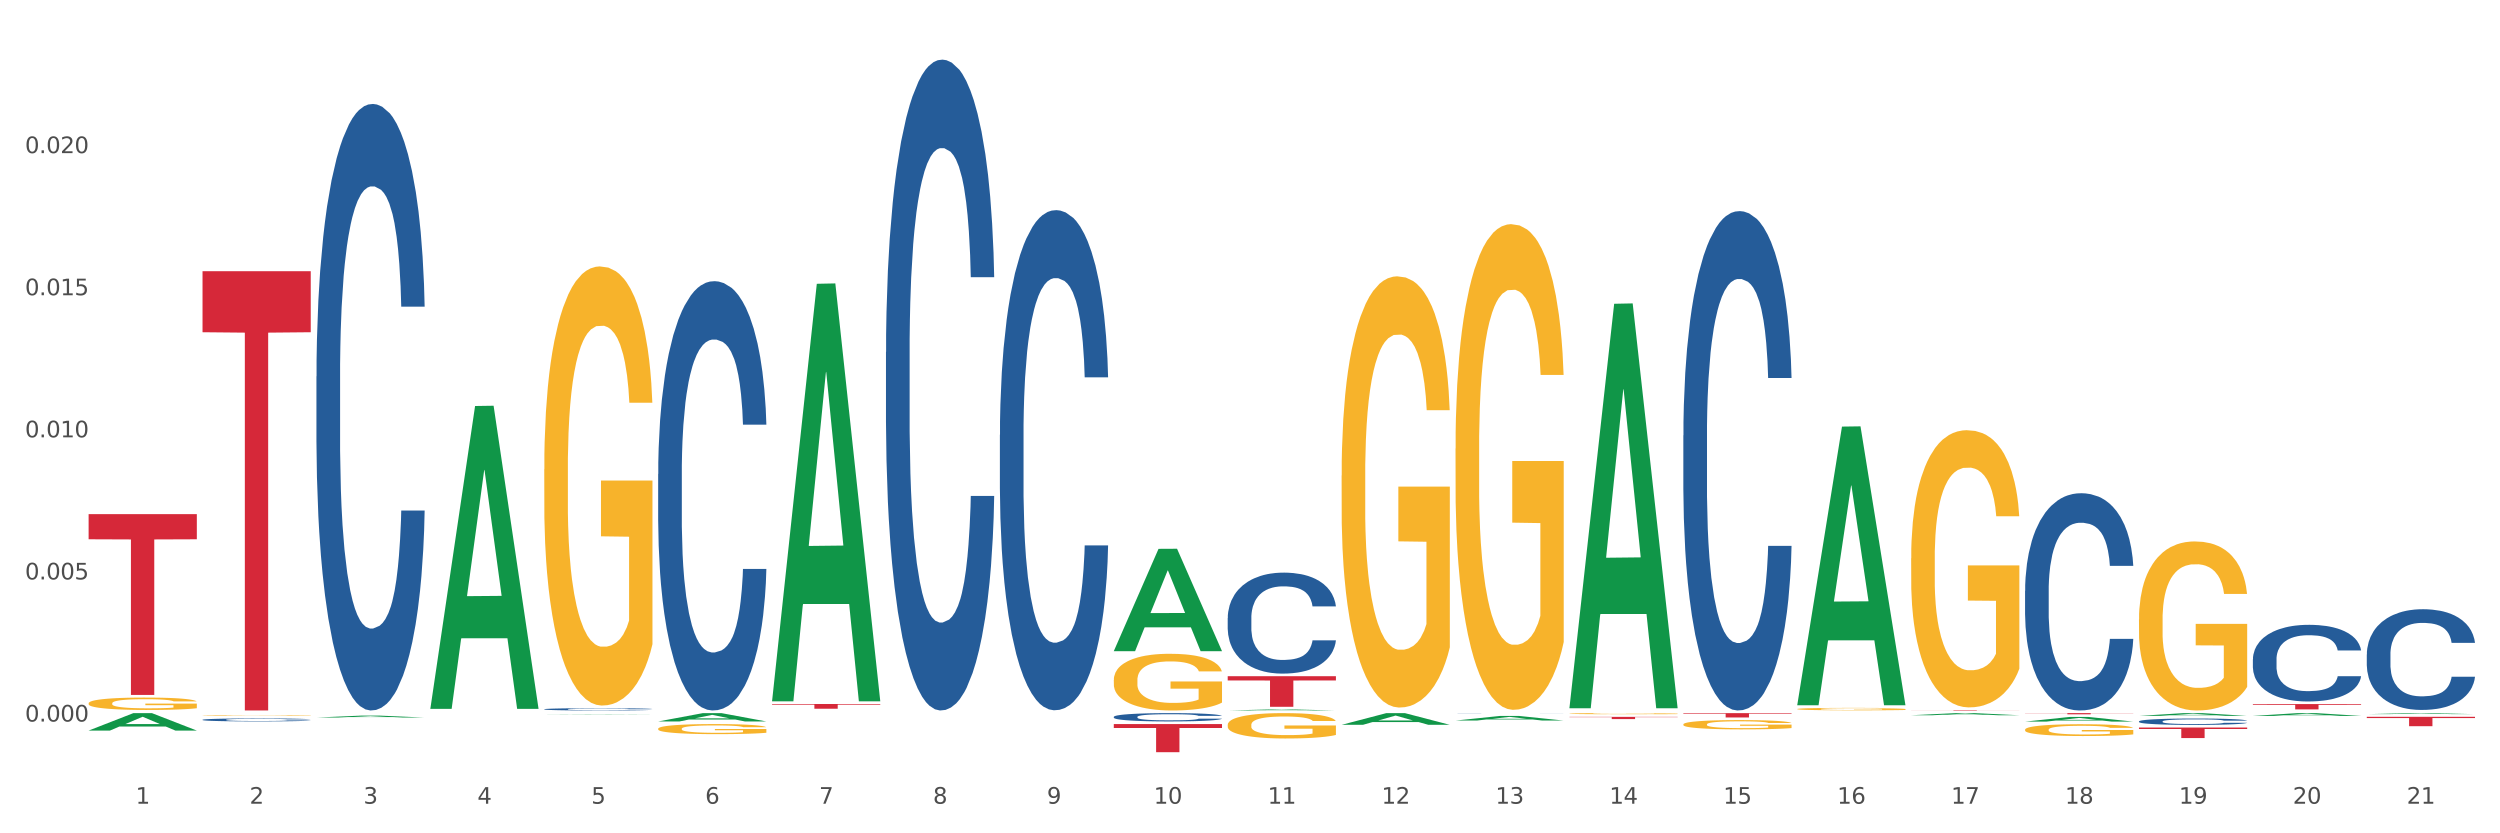 <?xml version="1.0" encoding="utf-8" standalone="no"?>
<!DOCTYPE svg PUBLIC "-//W3C//DTD SVG 1.1//EN"
  "http://www.w3.org/Graphics/SVG/1.1/DTD/svg11.dtd">
<svg xmlns:xlink="http://www.w3.org/1999/xlink" width="1080pt" height="360pt" viewBox="0 0 1080 360" xmlns="http://www.w3.org/2000/svg" version="1.1">
 <rect x="0" y="0" width="1080" height="360" fill="#333333" stroke="none"/>
 <defs>
  <style type="text/css">*{stroke-linejoin: round; stroke-linecap: butt}</style>
 </defs>
 <g id="figure_1">
  <g id="patch_1">
   <path d="M 0 360 
L 1080 360 
L 1080 0 
L 0 0 
z
" style="fill: #ffffff; stroke: #ffffff; stroke-linejoin: miter"/>
  </g>
  <g id="axes_1">
   <g id="matplotlib.axis_1">
    <g id="xtick_1">
     <g id="text_1">
      <!-- 1 -->
      <g style="fill: #4d4d4d" transform="translate(58.603 347.204) scale(0.096 -0.096)">
       <defs>
        <path id="DejaVuSans-31" d="M 794 531 
L 1825 531 
L 1825 4091 
L 703 3866 
L 703 4441 
L 1819 4666 
L 2450 4666 
L 2450 531 
L 3481 531 
L 3481 0 
L 794 0 
L 794 531 
z
" transform="scale(0.016)"/>
       </defs>
       <use xlink:href="#DejaVuSans-31"/>
      </g>
     </g>
    </g>
    <g id="xtick_2">
     <g id="text_2">
      <!-- 2 -->
      <g style="fill: #4d4d4d" transform="translate(107.811 347.204) scale(0.096 -0.096)">
       <defs>
        <path id="DejaVuSans-32" d="M 1228 531 
L 3431 531 
L 3431 0 
L 469 0 
L 469 531 
Q 828 903 1448 1529 
Q 2069 2156 2228 2338 
Q 2531 2678 2651 2914 
Q 2772 3150 2772 3378 
Q 2772 3750 2511 3984 
Q 2250 4219 1831 4219 
Q 1534 4219 1204 4116 
Q 875 4013 500 3803 
L 500 4441 
Q 881 4594 1212 4672 
Q 1544 4750 1819 4750 
Q 2544 4750 2975 4387 
Q 3406 4025 3406 3419 
Q 3406 3131 3298 2873 
Q 3191 2616 2906 2266 
Q 2828 2175 2409 1742 
Q 1991 1309 1228 531 
z
" transform="scale(0.016)"/>
       </defs>
       <use xlink:href="#DejaVuSans-32"/>
      </g>
     </g>
    </g>
    <g id="xtick_3">
     <g id="text_3">
      <!-- 3 -->
      <g style="fill: #4d4d4d" transform="translate(157.02 347.204) scale(0.096 -0.096)">
       <defs>
        <path id="DejaVuSans-33" d="M 2597 2516 
Q 3050 2419 3304 2112 
Q 3559 1806 3559 1356 
Q 3559 666 3084 287 
Q 2609 -91 1734 -91 
Q 1441 -91 1130 -33 
Q 819 25 488 141 
L 488 750 
Q 750 597 1062 519 
Q 1375 441 1716 441 
Q 2309 441 2620 675 
Q 2931 909 2931 1356 
Q 2931 1769 2642 2001 
Q 2353 2234 1838 2234 
L 1294 2234 
L 1294 2753 
L 1863 2753 
Q 2328 2753 2575 2939 
Q 2822 3125 2822 3475 
Q 2822 3834 2567 4026 
Q 2313 4219 1838 4219 
Q 1578 4219 1281 4162 
Q 984 4106 628 3988 
L 628 4550 
Q 988 4650 1302 4700 
Q 1616 4750 1894 4750 
Q 2613 4750 3031 4423 
Q 3450 4097 3450 3541 
Q 3450 3153 3228 2886 
Q 3006 2619 2597 2516 
z
" transform="scale(0.016)"/>
       </defs>
       <use xlink:href="#DejaVuSans-33"/>
      </g>
     </g>
    </g>
    <g id="xtick_4">
     <g id="text_4">
      <!-- 4 -->
      <g style="fill: #4d4d4d" transform="translate(206.228 347.204) scale(0.096 -0.096)">
       <defs>
        <path id="DejaVuSans-34" d="M 2419 4116 
L 825 1625 
L 2419 1625 
L 2419 4116 
z
M 2253 4666 
L 3047 4666 
L 3047 1625 
L 3713 1625 
L 3713 1100 
L 3047 1100 
L 3047 0 
L 2419 0 
L 2419 1100 
L 313 1100 
L 313 1709 
L 2253 4666 
z
" transform="scale(0.016)"/>
       </defs>
       <use xlink:href="#DejaVuSans-34"/>
      </g>
     </g>
    </g>
    <g id="xtick_5">
     <g id="text_5">
      <!-- 5 -->
      <g style="fill: #4d4d4d" transform="translate(255.437 347.204) scale(0.096 -0.096)">
       <defs>
        <path id="DejaVuSans-35" d="M 691 4666 
L 3169 4666 
L 3169 4134 
L 1269 4134 
L 1269 2991 
Q 1406 3038 1543 3061 
Q 1681 3084 1819 3084 
Q 2600 3084 3056 2656 
Q 3513 2228 3513 1497 
Q 3513 744 3044 326 
Q 2575 -91 1722 -91 
Q 1428 -91 1123 -41 
Q 819 9 494 109 
L 494 744 
Q 775 591 1075 516 
Q 1375 441 1709 441 
Q 2250 441 2565 725 
Q 2881 1009 2881 1497 
Q 2881 1984 2565 2268 
Q 2250 2553 1709 2553 
Q 1456 2553 1204 2497 
Q 953 2441 691 2322 
L 691 4666 
z
" transform="scale(0.016)"/>
       </defs>
       <use xlink:href="#DejaVuSans-35"/>
      </g>
     </g>
    </g>
    <g id="xtick_6">
     <g id="text_6">
      <!-- 6 -->
      <g style="fill: #4d4d4d" transform="translate(304.645 347.204) scale(0.096 -0.096)">
       <defs>
        <path id="DejaVuSans-36" d="M 2113 2584 
Q 1688 2584 1439 2293 
Q 1191 2003 1191 1497 
Q 1191 994 1439 701 
Q 1688 409 2113 409 
Q 2538 409 2786 701 
Q 3034 994 3034 1497 
Q 3034 2003 2786 2293 
Q 2538 2584 2113 2584 
z
M 3366 4563 
L 3366 3988 
Q 3128 4100 2886 4159 
Q 2644 4219 2406 4219 
Q 1781 4219 1451 3797 
Q 1122 3375 1075 2522 
Q 1259 2794 1537 2939 
Q 1816 3084 2150 3084 
Q 2853 3084 3261 2657 
Q 3669 2231 3669 1497 
Q 3669 778 3244 343 
Q 2819 -91 2113 -91 
Q 1303 -91 875 529 
Q 447 1150 447 2328 
Q 447 3434 972 4092 
Q 1497 4750 2381 4750 
Q 2619 4750 2861 4703 
Q 3103 4656 3366 4563 
z
" transform="scale(0.016)"/>
       </defs>
       <use xlink:href="#DejaVuSans-36"/>
      </g>
     </g>
    </g>
    <g id="xtick_7">
     <g id="text_7">
      <!-- 7 -->
      <g style="fill: #4d4d4d" transform="translate(353.854 347.204) scale(0.096 -0.096)">
       <defs>
        <path id="DejaVuSans-37" d="M 525 4666 
L 3525 4666 
L 3525 4397 
L 1831 0 
L 1172 0 
L 2766 4134 
L 525 4134 
L 525 4666 
z
" transform="scale(0.016)"/>
       </defs>
       <use xlink:href="#DejaVuSans-37"/>
      </g>
     </g>
    </g>
    <g id="xtick_8">
     <g id="text_8">
      <!-- 8 -->
      <g style="fill: #4d4d4d" transform="translate(403.062 347.204) scale(0.096 -0.096)">
       <defs>
        <path id="DejaVuSans-38" d="M 2034 2216 
Q 1584 2216 1326 1975 
Q 1069 1734 1069 1313 
Q 1069 891 1326 650 
Q 1584 409 2034 409 
Q 2484 409 2743 651 
Q 3003 894 3003 1313 
Q 3003 1734 2745 1975 
Q 2488 2216 2034 2216 
z
M 1403 2484 
Q 997 2584 770 2862 
Q 544 3141 544 3541 
Q 544 4100 942 4425 
Q 1341 4750 2034 4750 
Q 2731 4750 3128 4425 
Q 3525 4100 3525 3541 
Q 3525 3141 3298 2862 
Q 3072 2584 2669 2484 
Q 3125 2378 3379 2068 
Q 3634 1759 3634 1313 
Q 3634 634 3220 271 
Q 2806 -91 2034 -91 
Q 1263 -91 848 271 
Q 434 634 434 1313 
Q 434 1759 690 2068 
Q 947 2378 1403 2484 
z
M 1172 3481 
Q 1172 3119 1398 2916 
Q 1625 2713 2034 2713 
Q 2441 2713 2670 2916 
Q 2900 3119 2900 3481 
Q 2900 3844 2670 4047 
Q 2441 4250 2034 4250 
Q 1625 4250 1398 4047 
Q 1172 3844 1172 3481 
z
" transform="scale(0.016)"/>
       </defs>
       <use xlink:href="#DejaVuSans-38"/>
      </g>
     </g>
    </g>
    <g id="xtick_9">
     <g id="text_9">
      <!-- 9 -->
      <g style="fill: #4d4d4d" transform="translate(452.271 347.204) scale(0.096 -0.096)">
       <defs>
        <path id="DejaVuSans-39" d="M 703 97 
L 703 672 
Q 941 559 1184 500 
Q 1428 441 1663 441 
Q 2288 441 2617 861 
Q 2947 1281 2994 2138 
Q 2813 1869 2534 1725 
Q 2256 1581 1919 1581 
Q 1219 1581 811 2004 
Q 403 2428 403 3163 
Q 403 3881 828 4315 
Q 1253 4750 1959 4750 
Q 2769 4750 3195 4129 
Q 3622 3509 3622 2328 
Q 3622 1225 3098 567 
Q 2575 -91 1691 -91 
Q 1453 -91 1209 -44 
Q 966 3 703 97 
z
M 1959 2075 
Q 2384 2075 2632 2365 
Q 2881 2656 2881 3163 
Q 2881 3666 2632 3958 
Q 2384 4250 1959 4250 
Q 1534 4250 1286 3958 
Q 1038 3666 1038 3163 
Q 1038 2656 1286 2365 
Q 1534 2075 1959 2075 
z
" transform="scale(0.016)"/>
       </defs>
       <use xlink:href="#DejaVuSans-39"/>
      </g>
     </g>
    </g>
    <g id="xtick_10">
     <g id="text_10">
      <!-- 10 -->
      <g style="fill: #4d4d4d" transform="translate(498.425 347.204) scale(0.096 -0.096)">
       <defs>
        <path id="DejaVuSans-30" d="M 2034 4250 
Q 1547 4250 1301 3770 
Q 1056 3291 1056 2328 
Q 1056 1369 1301 889 
Q 1547 409 2034 409 
Q 2525 409 2770 889 
Q 3016 1369 3016 2328 
Q 3016 3291 2770 3770 
Q 2525 4250 2034 4250 
z
M 2034 4750 
Q 2819 4750 3233 4129 
Q 3647 3509 3647 2328 
Q 3647 1150 3233 529 
Q 2819 -91 2034 -91 
Q 1250 -91 836 529 
Q 422 1150 422 2328 
Q 422 3509 836 4129 
Q 1250 4750 2034 4750 
z
" transform="scale(0.016)"/>
       </defs>
       <use xlink:href="#DejaVuSans-31"/>
       <use xlink:href="#DejaVuSans-30" transform="translate(63.623 0)"/>
      </g>
     </g>
    </g>
    <g id="xtick_11">
     <g id="text_11">
      <!-- 11 -->
      <g style="fill: #4d4d4d" transform="translate(547.634 347.204) scale(0.096 -0.096)">
       <use xlink:href="#DejaVuSans-31"/>
       <use xlink:href="#DejaVuSans-31" transform="translate(63.623 0)"/>
      </g>
     </g>
    </g>
    <g id="xtick_12">
     <g id="text_12">
      <!-- 12 -->
      <g style="fill: #4d4d4d" transform="translate(596.842 347.204) scale(0.096 -0.096)">
       <use xlink:href="#DejaVuSans-31"/>
       <use xlink:href="#DejaVuSans-32" transform="translate(63.623 0)"/>
      </g>
     </g>
    </g>
    <g id="xtick_13">
     <g id="text_13">
      <!-- 13 -->
      <g style="fill: #4d4d4d" transform="translate(646.05 347.204) scale(0.096 -0.096)">
       <use xlink:href="#DejaVuSans-31"/>
       <use xlink:href="#DejaVuSans-33" transform="translate(63.623 0)"/>
      </g>
     </g>
    </g>
    <g id="xtick_14">
     <g id="text_14">
      <!-- 14 -->
      <g style="fill: #4d4d4d" transform="translate(695.259 347.204) scale(0.096 -0.096)">
       <use xlink:href="#DejaVuSans-31"/>
       <use xlink:href="#DejaVuSans-34" transform="translate(63.623 0)"/>
      </g>
     </g>
    </g>
    <g id="xtick_15">
     <g id="text_15">
      <!-- 15 -->
      <g style="fill: #4d4d4d" transform="translate(744.467 347.204) scale(0.096 -0.096)">
       <use xlink:href="#DejaVuSans-31"/>
       <use xlink:href="#DejaVuSans-35" transform="translate(63.623 0)"/>
      </g>
     </g>
    </g>
    <g id="xtick_16">
     <g id="text_16">
      <!-- 16 -->
      <g style="fill: #4d4d4d" transform="translate(793.676 347.204) scale(0.096 -0.096)">
       <use xlink:href="#DejaVuSans-31"/>
       <use xlink:href="#DejaVuSans-36" transform="translate(63.623 0)"/>
      </g>
     </g>
    </g>
    <g id="xtick_17">
     <g id="text_17">
      <!-- 17 -->
      <g style="fill: #4d4d4d" transform="translate(842.884 347.204) scale(0.096 -0.096)">
       <use xlink:href="#DejaVuSans-31"/>
       <use xlink:href="#DejaVuSans-37" transform="translate(63.623 0)"/>
      </g>
     </g>
    </g>
    <g id="xtick_18">
     <g id="text_18">
      <!-- 18 -->
      <g style="fill: #4d4d4d" transform="translate(892.093 347.204) scale(0.096 -0.096)">
       <use xlink:href="#DejaVuSans-31"/>
       <use xlink:href="#DejaVuSans-38" transform="translate(63.623 0)"/>
      </g>
     </g>
    </g>
    <g id="xtick_19">
     <g id="text_19">
      <!-- 19 -->
      <g style="fill: #4d4d4d" transform="translate(941.301 347.204) scale(0.096 -0.096)">
       <use xlink:href="#DejaVuSans-31"/>
       <use xlink:href="#DejaVuSans-39" transform="translate(63.623 0)"/>
      </g>
     </g>
    </g>
    <g id="xtick_20">
     <g id="text_20">
      <!-- 20 -->
      <g style="fill: #4d4d4d" transform="translate(990.51 347.204) scale(0.096 -0.096)">
       <use xlink:href="#DejaVuSans-32"/>
       <use xlink:href="#DejaVuSans-30" transform="translate(63.623 0)"/>
      </g>
     </g>
    </g>
    <g id="xtick_21">
     <g id="text_21">
      <!-- 21 -->
      <g style="fill: #4d4d4d" transform="translate(1039.718 347.204) scale(0.096 -0.096)">
       <use xlink:href="#DejaVuSans-32"/>
       <use xlink:href="#DejaVuSans-31" transform="translate(63.623 0)"/>
      </g>
     </g>
    </g>
    <g id="xtick_22"/>
    <g id="xtick_23"/>
    <g id="xtick_24"/>
    <g id="xtick_25"/>
    <g id="xtick_26"/>
    <g id="xtick_27"/>
    <g id="xtick_28"/>
    <g id="xtick_29"/>
    <g id="xtick_30"/>
    <g id="xtick_31"/>
    <g id="xtick_32"/>
    <g id="xtick_33"/>
    <g id="xtick_34"/>
    <g id="xtick_35"/>
    <g id="xtick_36"/>
    <g id="xtick_37"/>
    <g id="xtick_38"/>
    <g id="xtick_39"/>
    <g id="xtick_40"/>
    <g id="xtick_41"/>
   </g>
   <g id="matplotlib.axis_2">
    <g id="ytick_1">
     <g id="text_22">
      <!-- 0.000 -->
      <g style="fill: #4d4d4d" transform="translate(10.8 311.71) scale(0.096 -0.096)">
       <defs>
        <path id="DejaVuSans-2e" d="M 684 794 
L 1344 794 
L 1344 0 
L 684 0 
L 684 794 
z
" transform="scale(0.016)"/>
       </defs>
       <use xlink:href="#DejaVuSans-30"/>
       <use xlink:href="#DejaVuSans-2e" transform="translate(63.623 0)"/>
       <use xlink:href="#DejaVuSans-30" transform="translate(95.41 0)"/>
       <use xlink:href="#DejaVuSans-30" transform="translate(159.033 0)"/>
       <use xlink:href="#DejaVuSans-30" transform="translate(222.656 0)"/>
      </g>
     </g>
    </g>
    <g id="ytick_2">
     <g id="text_23">
      <!-- 0.005 -->
      <g style="fill: #4d4d4d" transform="translate(10.8 250.32) scale(0.096 -0.096)">
       <use xlink:href="#DejaVuSans-30"/>
       <use xlink:href="#DejaVuSans-2e" transform="translate(63.623 0)"/>
       <use xlink:href="#DejaVuSans-30" transform="translate(95.41 0)"/>
       <use xlink:href="#DejaVuSans-30" transform="translate(159.033 0)"/>
       <use xlink:href="#DejaVuSans-35" transform="translate(222.656 0)"/>
      </g>
     </g>
    </g>
    <g id="ytick_3">
     <g id="text_24">
      <!-- 0.010 -->
      <g style="fill: #4d4d4d" transform="translate(10.8 188.931) scale(0.096 -0.096)">
       <use xlink:href="#DejaVuSans-30"/>
       <use xlink:href="#DejaVuSans-2e" transform="translate(63.623 0)"/>
       <use xlink:href="#DejaVuSans-30" transform="translate(95.41 0)"/>
       <use xlink:href="#DejaVuSans-31" transform="translate(159.033 0)"/>
       <use xlink:href="#DejaVuSans-30" transform="translate(222.656 0)"/>
      </g>
     </g>
    </g>
    <g id="ytick_4">
     <g id="text_25">
      <!-- 0.015 -->
      <g style="fill: #4d4d4d" transform="translate(10.8 127.541) scale(0.096 -0.096)">
       <use xlink:href="#DejaVuSans-30"/>
       <use xlink:href="#DejaVuSans-2e" transform="translate(63.623 0)"/>
       <use xlink:href="#DejaVuSans-30" transform="translate(95.41 0)"/>
       <use xlink:href="#DejaVuSans-31" transform="translate(159.033 0)"/>
       <use xlink:href="#DejaVuSans-35" transform="translate(222.656 0)"/>
      </g>
     </g>
    </g>
    <g id="ytick_5">
     <g id="text_26">
      <!-- 0.020 -->
      <g style="fill: #4d4d4d" transform="translate(10.8 66.151) scale(0.096 -0.096)">
       <use xlink:href="#DejaVuSans-30"/>
       <use xlink:href="#DejaVuSans-2e" transform="translate(63.623 0)"/>
       <use xlink:href="#DejaVuSans-30" transform="translate(95.41 0)"/>
       <use xlink:href="#DejaVuSans-32" transform="translate(159.033 0)"/>
       <use xlink:href="#DejaVuSans-30" transform="translate(222.656 0)"/>
      </g>
     </g>
    </g>
    <g id="ytick_6"/>
    <g id="ytick_7"/>
    <g id="ytick_8"/>
    <g id="ytick_9"/>
    <g id="ytick_10"/>
   </g>
   <g id="PolyCollection_1">
    <path d="M 38.283 315.597 
L 38.331 315.59 
L 57.609 308.07 
L 65.609 308.063 
L 85.031 315.612 
L 75.778 315.612 
L 71.585 313.854 
L 51.681 313.854 
L 51.536 313.882 
L 47.488 315.612 
L 38.283 315.612 
L 38.283 315.597 
L 54.187 312.805 
L 69.079 312.798 
L 61.705 309.672 
L 61.609 309.657 
L 61.512 309.679 
L 54.139 312.798 
L 54.187 312.805 
L 38.283 315.597 
z
" clip-path="url(#p9972285f70)" style="fill: #109648"/>
    <path d="M 431.951 187.858 
L 432.006 187.66 
L 432.006 182.135 
L 432.172 174.637 
L 432.779 160.825 
L 433.553 150.367 
L 434.879 138.134 
L 435.598 133.003 
L 436.537 127.281 
L 438.471 118.007 
L 440.681 110.115 
L 442.229 105.774 
L 443.389 103.011 
L 445.986 98.078 
L 447.478 95.908 
L 449.025 94.132 
L 450.351 92.948 
L 452.562 91.567 
L 454.33 90.975 
L 456.374 90.778 
L 458.087 90.975 
L 460.353 91.764 
L 463.669 94.132 
L 464.939 95.513 
L 466.652 97.881 
L 468.421 101.038 
L 469.857 104.195 
L 471.515 108.733 
L 473.228 114.653 
L 474.886 122.151 
L 476.046 129.057 
L 476.986 136.358 
L 477.814 145.237 
L 478.422 154.906 
L 478.699 162.996 
L 468.586 162.996 
L 468.31 155.695 
L 467.758 147.802 
L 467.205 142.475 
L 466.597 138.134 
L 465.658 133.201 
L 464.829 130.044 
L 463.447 126.295 
L 462.177 123.927 
L 461.127 122.546 
L 459.856 121.362 
L 457.148 120.178 
L 455.214 120.178 
L 453.998 120.572 
L 452.506 121.559 
L 451.236 122.94 
L 449.744 125.308 
L 448.583 127.873 
L 447.423 131.228 
L 446.76 133.595 
L 445.765 137.936 
L 445.102 141.488 
L 444.218 147.605 
L 443.72 151.946 
L 442.836 163.193 
L 442.45 171.48 
L 442.284 177.202 
L 442.173 183.517 
L 442.173 214.298 
L 442.505 228.11 
L 442.781 234.03 
L 443.223 240.739 
L 444.052 249.421 
L 445.268 257.905 
L 446.539 264.022 
L 447.589 267.771 
L 448.583 270.533 
L 449.578 272.704 
L 450.793 274.677 
L 451.788 275.861 
L 453.28 277.045 
L 455.048 277.637 
L 456.43 277.637 
L 459.248 276.65 
L 460.519 275.664 
L 461.734 274.282 
L 463.061 272.112 
L 464.111 269.744 
L 464.718 267.968 
L 465.713 264.219 
L 466.487 260.273 
L 467.15 255.735 
L 467.592 251.788 
L 468.089 245.869 
L 468.476 239.16 
L 468.586 235.608 
L 478.699 235.608 
L 478.478 242.712 
L 478.091 249.618 
L 477.317 258.892 
L 476.709 264.219 
L 475.77 270.731 
L 474.775 276.256 
L 473.394 282.372 
L 472.123 286.911 
L 470.797 290.857 
L 469.36 294.409 
L 466.763 299.342 
L 465.824 300.723 
L 463.834 303.091 
L 462.287 304.472 
L 460.022 305.853 
L 457.701 306.642 
L 455.269 306.84 
L 453.114 306.445 
L 450.738 305.261 
L 449.246 304.077 
L 447.589 302.302 
L 445.655 299.539 
L 443.831 296.185 
L 442.118 292.238 
L 440.516 287.7 
L 439.024 282.57 
L 437.09 274.085 
L 435.653 265.798 
L 434.603 258.102 
L 433.885 251.591 
L 433.166 243.304 
L 432.779 237.582 
L 432.172 223.769 
L 431.951 210.944 
L 431.951 187.858 
z
" clip-path="url(#p9972285f70)" style="fill: #255c99"/>
    <path d="M 382.742 152.095 
L 382.797 151.838 
L 382.797 144.649 
L 382.963 134.891 
L 383.571 116.916 
L 384.345 103.307 
L 385.671 87.387 
L 386.389 80.71 
L 387.329 73.264 
L 389.263 61.195 
L 391.473 50.924 
L 393.02 45.275 
L 394.18 41.68 
L 396.778 35.26 
L 398.27 32.436 
L 399.817 30.125 
L 401.143 28.584 
L 403.353 26.787 
L 405.122 26.016 
L 407.166 25.759 
L 408.879 26.016 
L 411.145 27.043 
L 414.46 30.125 
L 415.731 31.922 
L 417.444 35.004 
L 419.212 39.112 
L 420.649 43.221 
L 422.307 49.126 
L 424.02 56.83 
L 425.677 66.587 
L 426.838 75.575 
L 427.777 85.076 
L 428.606 96.631 
L 429.214 109.213 
L 429.49 119.741 
L 419.378 119.741 
L 419.102 110.24 
L 418.549 99.969 
L 417.997 93.036 
L 417.389 87.387 
L 416.449 80.967 
L 415.62 76.859 
L 414.239 71.98 
L 412.968 68.899 
L 411.918 67.101 
L 410.647 65.56 
L 407.94 64.02 
L 406.006 64.02 
L 404.79 64.533 
L 403.298 65.817 
L 402.027 67.615 
L 400.535 70.696 
L 399.375 74.034 
L 398.214 78.399 
L 397.551 81.481 
L 396.557 87.13 
L 395.893 91.752 
L 395.009 99.712 
L 394.512 105.361 
L 393.628 119.998 
L 393.241 130.782 
L 393.075 138.229 
L 392.965 146.446 
L 392.965 186.504 
L 393.296 204.478 
L 393.573 212.182 
L 394.015 220.912 
L 394.844 232.21 
L 396.059 243.252 
L 397.33 251.212 
L 398.38 256.091 
L 399.375 259.686 
L 400.369 262.51 
L 401.585 265.078 
L 402.58 266.619 
L 404.072 268.16 
L 405.84 268.93 
L 407.221 268.93 
L 410.039 267.646 
L 411.31 266.362 
L 412.526 264.565 
L 413.852 261.74 
L 414.902 258.659 
L 415.51 256.348 
L 416.505 251.469 
L 417.278 246.333 
L 417.941 240.427 
L 418.383 235.292 
L 418.881 227.588 
L 419.267 218.858 
L 419.378 214.236 
L 429.49 214.236 
L 429.269 223.48 
L 428.882 232.467 
L 428.109 244.536 
L 427.501 251.469 
L 426.562 259.943 
L 425.567 267.133 
L 424.185 275.093 
L 422.914 280.999 
L 421.588 286.134 
L 420.152 290.756 
L 417.555 297.176 
L 416.615 298.973 
L 414.626 302.055 
L 413.079 303.852 
L 410.813 305.649 
L 408.492 306.677 
L 406.061 306.933 
L 403.906 306.42 
L 401.53 304.879 
L 400.038 303.338 
L 398.38 301.027 
L 396.446 297.433 
L 394.623 293.067 
L 392.91 287.932 
L 391.307 282.026 
L 389.815 275.349 
L 387.881 264.308 
L 386.444 253.523 
L 385.395 243.509 
L 384.676 235.035 
L 383.958 224.25 
L 383.571 216.804 
L 382.963 198.829 
L 382.742 182.138 
L 382.742 152.095 
z
" clip-path="url(#p9972285f70)" style="fill: #255c99"/>
    <path d="M 284.325 204.795 
L 284.381 204.625 
L 284.381 199.883 
L 284.546 193.447 
L 285.154 181.591 
L 285.928 172.614 
L 287.254 162.113 
L 287.972 157.71 
L 288.912 152.798 
L 290.846 144.837 
L 293.056 138.063 
L 294.603 134.336 
L 295.764 131.965 
L 298.361 127.731 
L 299.853 125.868 
L 301.4 124.343 
L 302.726 123.327 
L 304.936 122.142 
L 306.705 121.634 
L 308.749 121.464 
L 310.462 121.634 
L 312.728 122.311 
L 316.043 124.343 
L 317.314 125.529 
L 319.027 127.562 
L 320.795 130.271 
L 322.232 132.981 
L 323.89 136.877 
L 325.603 141.958 
L 327.26 148.394 
L 328.421 154.322 
L 329.36 160.589 
L 330.189 168.211 
L 330.797 176.51 
L 331.073 183.454 
L 320.961 183.454 
L 320.685 177.187 
L 320.132 170.412 
L 319.58 165.839 
L 318.972 162.113 
L 318.032 157.879 
L 317.204 155.169 
L 315.822 151.951 
L 314.551 149.919 
L 313.501 148.733 
L 312.23 147.717 
L 309.523 146.7 
L 307.589 146.7 
L 306.373 147.039 
L 304.881 147.886 
L 303.61 149.072 
L 302.118 151.104 
L 300.958 153.306 
L 299.797 156.185 
L 299.134 158.218 
L 298.14 161.944 
L 297.477 164.993 
L 296.592 170.243 
L 296.095 173.969 
L 295.211 183.623 
L 294.824 190.737 
L 294.658 195.649 
L 294.548 201.069 
L 294.548 227.49 
L 294.879 239.346 
L 295.156 244.428 
L 295.598 250.186 
L 296.427 257.639 
L 297.642 264.922 
L 298.913 270.172 
L 299.963 273.39 
L 300.958 275.761 
L 301.952 277.624 
L 303.168 279.318 
L 304.163 280.334 
L 305.655 281.351 
L 307.423 281.859 
L 308.804 281.859 
L 311.623 281.012 
L 312.893 280.165 
L 314.109 278.979 
L 315.435 277.116 
L 316.485 275.084 
L 317.093 273.559 
L 318.088 270.341 
L 318.861 266.954 
L 319.524 263.058 
L 319.966 259.671 
L 320.464 254.59 
L 320.851 248.831 
L 320.961 245.783 
L 331.073 245.783 
L 330.852 251.88 
L 330.465 257.808 
L 329.692 265.768 
L 329.084 270.341 
L 328.145 275.931 
L 327.15 280.673 
L 325.769 285.924 
L 324.498 289.819 
L 323.171 293.206 
L 321.735 296.255 
L 319.138 300.489 
L 318.198 301.675 
L 316.209 303.708 
L 314.662 304.893 
L 312.396 306.079 
L 310.075 306.756 
L 307.644 306.926 
L 305.489 306.587 
L 303.113 305.571 
L 301.621 304.554 
L 299.963 303.03 
L 298.029 300.659 
L 296.206 297.78 
L 294.493 294.392 
L 292.89 290.497 
L 291.398 286.093 
L 289.464 278.81 
L 288.028 271.696 
L 286.978 265.091 
L 286.259 259.502 
L 285.541 252.388 
L 285.154 247.476 
L 284.546 235.62 
L 284.325 224.611 
L 284.325 204.795 
z
" clip-path="url(#p9972285f70)" style="fill: #255c99"/>
    <path d="M 235.117 306.382 
L 235.172 306.381 
L 235.172 306.356 
L 235.338 306.321 
L 235.946 306.257 
L 236.719 306.209 
L 238.045 306.152 
L 238.764 306.128 
L 239.703 306.102 
L 241.637 306.059 
L 243.848 306.022 
L 245.395 306.002 
L 246.555 305.989 
L 249.152 305.967 
L 250.644 305.957 
L 252.191 305.948 
L 253.518 305.943 
L 255.728 305.936 
L 257.496 305.934 
L 259.541 305.933 
L 261.254 305.934 
L 263.519 305.937 
L 266.835 305.948 
L 268.106 305.955 
L 269.819 305.966 
L 271.587 305.98 
L 273.024 305.995 
L 274.681 306.016 
L 276.394 306.043 
L 278.052 306.078 
L 279.212 306.11 
L 280.152 306.144 
L 280.981 306.185 
L 281.589 306.23 
L 281.865 306.267 
L 271.753 306.267 
L 271.476 306.233 
L 270.924 306.197 
L 270.371 306.172 
L 269.763 306.152 
L 268.824 306.129 
L 267.995 306.115 
L 266.614 306.097 
L 265.343 306.086 
L 264.293 306.08 
L 263.022 306.074 
L 260.314 306.069 
L 258.38 306.069 
L 257.165 306.071 
L 255.673 306.075 
L 254.402 306.082 
L 252.91 306.093 
L 251.749 306.105 
L 250.589 306.12 
L 249.926 306.131 
L 248.931 306.151 
L 248.268 306.168 
L 247.384 306.196 
L 246.887 306.216 
L 246.003 306.268 
L 245.616 306.307 
L 245.45 306.333 
L 245.339 306.362 
L 245.339 306.505 
L 245.671 306.569 
L 245.947 306.596 
L 246.389 306.627 
L 247.218 306.667 
L 248.434 306.707 
L 249.705 306.735 
L 250.755 306.752 
L 251.749 306.765 
L 252.744 306.775 
L 253.96 306.784 
L 254.954 306.79 
L 256.446 306.795 
L 258.215 306.798 
L 259.596 306.798 
L 262.414 306.794 
L 263.685 306.789 
L 264.901 306.783 
L 266.227 306.773 
L 267.277 306.762 
L 267.885 306.753 
L 268.879 306.736 
L 269.653 306.718 
L 270.316 306.697 
L 270.758 306.678 
L 271.255 306.651 
L 271.642 306.62 
L 271.753 306.604 
L 281.865 306.604 
L 281.644 306.636 
L 281.257 306.668 
L 280.483 306.711 
L 279.876 306.736 
L 278.936 306.766 
L 277.942 306.792 
L 276.56 306.82 
L 275.289 306.841 
L 273.963 306.859 
L 272.526 306.876 
L 269.929 306.899 
L 268.99 306.905 
L 267 306.916 
L 265.453 306.922 
L 263.188 306.929 
L 260.867 306.932 
L 258.436 306.933 
L 256.28 306.932 
L 253.904 306.926 
L 252.412 306.921 
L 250.755 306.912 
L 248.821 306.9 
L 246.997 306.884 
L 245.284 306.866 
L 243.682 306.845 
L 242.19 306.821 
L 240.256 306.782 
L 238.819 306.743 
L 237.769 306.708 
L 237.051 306.678 
L 236.332 306.639 
L 235.946 306.613 
L 235.338 306.549 
L 235.117 306.489 
L 235.117 306.382 
z
" clip-path="url(#p9972285f70)" style="fill: #255c99"/>
    <path d="M 136.7 162.639 
L 136.755 162.4 
L 136.755 155.699 
L 136.921 146.606 
L 137.529 129.856 
L 138.302 117.173 
L 139.629 102.337 
L 140.347 96.115 
L 141.286 89.175 
L 143.22 77.929 
L 145.431 68.357 
L 146.978 63.092 
L 148.138 59.742 
L 150.735 53.76 
L 152.227 51.128 
L 153.775 48.974 
L 155.101 47.538 
L 157.311 45.863 
L 159.079 45.145 
L 161.124 44.906 
L 162.837 45.145 
L 165.102 46.102 
L 168.418 48.974 
L 169.689 50.649 
L 171.402 53.521 
L 173.17 57.349 
L 174.607 61.178 
L 176.264 66.682 
L 177.977 73.861 
L 179.635 82.954 
L 180.796 91.329 
L 181.735 100.183 
L 182.564 110.951 
L 183.172 122.677 
L 183.448 132.488 
L 173.336 132.488 
L 173.059 123.634 
L 172.507 114.062 
L 171.954 107.601 
L 171.346 102.337 
L 170.407 96.354 
L 169.578 92.526 
L 168.197 87.979 
L 166.926 85.107 
L 165.876 83.432 
L 164.605 81.997 
L 161.897 80.561 
L 159.963 80.561 
L 158.748 81.039 
L 157.256 82.236 
L 155.985 83.911 
L 154.493 86.783 
L 153.332 89.893 
L 152.172 93.961 
L 151.509 96.833 
L 150.514 102.097 
L 149.851 106.405 
L 148.967 113.823 
L 148.47 119.087 
L 147.586 132.727 
L 147.199 142.777 
L 147.033 149.717 
L 146.923 157.374 
L 146.923 194.704 
L 147.254 211.455 
L 147.53 218.634 
L 147.972 226.77 
L 148.801 237.299 
L 150.017 247.588 
L 151.288 255.007 
L 152.338 259.553 
L 153.332 262.903 
L 154.327 265.535 
L 155.543 267.928 
L 156.537 269.364 
L 158.029 270.8 
L 159.798 271.518 
L 161.179 271.518 
L 163.997 270.321 
L 165.268 269.125 
L 166.484 267.45 
L 167.81 264.818 
L 168.86 261.946 
L 169.468 259.792 
L 170.462 255.246 
L 171.236 250.46 
L 171.899 244.956 
L 172.341 240.17 
L 172.838 232.991 
L 173.225 224.855 
L 173.336 220.548 
L 183.448 220.548 
L 183.227 229.163 
L 182.84 237.538 
L 182.066 248.785 
L 181.459 255.246 
L 180.519 263.143 
L 179.525 269.843 
L 178.143 277.261 
L 176.872 282.765 
L 175.546 287.551 
L 174.109 291.858 
L 171.512 297.84 
L 170.573 299.515 
L 168.584 302.387 
L 167.036 304.062 
L 164.771 305.737 
L 162.45 306.694 
L 160.019 306.933 
L 157.864 306.455 
L 155.488 305.019 
L 153.996 303.583 
L 152.338 301.43 
L 150.404 298.079 
L 148.58 294.011 
L 146.867 289.226 
L 145.265 283.722 
L 143.773 277.5 
L 141.839 267.211 
L 140.402 257.16 
L 139.352 247.828 
L 138.634 239.931 
L 137.916 229.881 
L 137.529 222.941 
L 136.921 206.19 
L 136.7 190.636 
L 136.7 162.639 
z
" clip-path="url(#p9972285f70)" style="fill: #255c99"/>
    <path d="M 87.491 310.937 
L 87.547 310.935 
L 87.547 310.903 
L 87.712 310.858 
L 88.32 310.776 
L 89.094 310.714 
L 90.42 310.641 
L 91.138 310.611 
L 92.078 310.577 
L 94.012 310.522 
L 96.222 310.475 
L 97.769 310.449 
L 98.93 310.432 
L 101.527 310.403 
L 103.019 310.39 
L 104.566 310.38 
L 105.892 310.373 
L 108.103 310.364 
L 109.871 310.361 
L 111.915 310.36 
L 113.628 310.361 
L 115.894 310.366 
L 119.209 310.38 
L 120.48 310.388 
L 122.193 310.402 
L 123.962 310.421 
L 125.398 310.439 
L 127.056 310.466 
L 128.769 310.502 
L 130.427 310.546 
L 131.587 310.587 
L 132.526 310.631 
L 133.355 310.683 
L 133.963 310.741 
L 134.239 310.789 
L 124.127 310.789 
L 123.851 310.745 
L 123.298 310.699 
L 122.746 310.667 
L 122.138 310.641 
L 121.199 310.612 
L 120.37 310.593 
L 118.988 310.571 
L 117.717 310.557 
L 116.668 310.548 
L 115.397 310.541 
L 112.689 310.534 
L 110.755 310.534 
L 109.539 310.537 
L 108.047 310.543 
L 106.776 310.551 
L 105.284 310.565 
L 104.124 310.58 
L 102.964 310.6 
L 102.301 310.614 
L 101.306 310.64 
L 100.643 310.661 
L 99.759 310.697 
L 99.261 310.723 
L 98.377 310.79 
L 97.99 310.839 
L 97.825 310.873 
L 97.714 310.911 
L 97.714 311.094 
L 98.046 311.176 
L 98.322 311.211 
L 98.764 311.251 
L 99.593 311.302 
L 100.809 311.353 
L 102.079 311.389 
L 103.129 311.411 
L 104.124 311.428 
L 105.119 311.441 
L 106.334 311.452 
L 107.329 311.459 
L 108.821 311.466 
L 110.589 311.47 
L 111.971 311.47 
L 114.789 311.464 
L 116.06 311.458 
L 117.275 311.45 
L 118.602 311.437 
L 119.651 311.423 
L 120.259 311.413 
L 121.254 311.39 
L 122.028 311.367 
L 122.691 311.34 
L 123.133 311.316 
L 123.63 311.281 
L 124.017 311.241 
L 124.127 311.22 
L 134.239 311.22 
L 134.018 311.262 
L 133.632 311.304 
L 132.858 311.359 
L 132.25 311.39 
L 131.311 311.429 
L 130.316 311.462 
L 128.935 311.498 
L 127.664 311.525 
L 126.338 311.549 
L 124.901 311.57 
L 122.304 311.599 
L 121.364 311.607 
L 119.375 311.621 
L 117.828 311.629 
L 115.562 311.638 
L 113.242 311.642 
L 110.81 311.644 
L 108.655 311.641 
L 106.279 311.634 
L 104.787 311.627 
L 103.129 311.617 
L 101.195 311.6 
L 99.372 311.58 
L 97.659 311.557 
L 96.056 311.53 
L 94.564 311.499 
L 92.63 311.449 
L 91.194 311.4 
L 90.144 311.354 
L 89.425 311.315 
L 88.707 311.266 
L 88.32 311.232 
L 87.712 311.15 
L 87.491 311.074 
L 87.491 310.937 
z
" clip-path="url(#p9972285f70)" style="fill: #255c99"/>
    <path d="M 38.283 222.112 
L 85.031 222.112 
L 85.031 232.966 
L 66.642 233.039 
L 66.642 300.218 
L 56.561 300.218 
L 56.561 233.039 
L 38.283 232.966 
L 38.283 222.185 
L 38.283 222.112 
z
" clip-path="url(#p9972285f70)" style="fill: #d62839"/>
    <path d="M 481.159 309.681 
L 481.214 309.677 
L 481.214 309.585 
L 481.38 309.46 
L 481.988 309.23 
L 482.762 309.056 
L 484.088 308.852 
L 484.806 308.766 
L 485.745 308.671 
L 487.679 308.516 
L 489.89 308.385 
L 491.437 308.313 
L 492.597 308.266 
L 495.194 308.184 
L 496.686 308.148 
L 498.234 308.119 
L 499.56 308.099 
L 501.77 308.076 
L 503.538 308.066 
L 505.583 308.063 
L 507.296 308.066 
L 509.562 308.079 
L 512.877 308.119 
L 514.148 308.142 
L 515.861 308.181 
L 517.629 308.234 
L 519.066 308.286 
L 520.724 308.362 
L 522.437 308.461 
L 524.094 308.585 
L 525.255 308.701 
L 526.194 308.822 
L 527.023 308.97 
L 527.631 309.131 
L 527.907 309.266 
L 517.795 309.266 
L 517.519 309.145 
L 516.966 309.013 
L 516.413 308.924 
L 515.806 308.852 
L 514.866 308.77 
L 514.037 308.717 
L 512.656 308.655 
L 511.385 308.615 
L 510.335 308.592 
L 509.064 308.572 
L 506.357 308.553 
L 504.423 308.553 
L 503.207 308.559 
L 501.715 308.576 
L 500.444 308.599 
L 498.952 308.638 
L 497.792 308.681 
L 496.631 308.737 
L 495.968 308.776 
L 494.973 308.849 
L 494.31 308.908 
L 493.426 309.01 
L 492.929 309.082 
L 492.045 309.269 
L 491.658 309.408 
L 491.492 309.503 
L 491.382 309.608 
L 491.382 310.121 
L 491.713 310.351 
L 491.99 310.45 
L 492.432 310.562 
L 493.26 310.707 
L 494.476 310.848 
L 495.747 310.95 
L 496.797 311.012 
L 497.792 311.058 
L 498.786 311.095 
L 500.002 311.128 
L 500.997 311.147 
L 502.489 311.167 
L 504.257 311.177 
L 505.638 311.177 
L 508.456 311.16 
L 509.727 311.144 
L 510.943 311.121 
L 512.269 311.085 
L 513.319 311.045 
L 513.927 311.016 
L 514.922 310.953 
L 515.695 310.887 
L 516.358 310.812 
L 516.8 310.746 
L 517.298 310.647 
L 517.684 310.536 
L 517.795 310.476 
L 527.907 310.476 
L 527.686 310.595 
L 527.299 310.71 
L 526.526 310.864 
L 525.918 310.953 
L 524.978 311.062 
L 523.984 311.154 
L 522.602 311.256 
L 521.331 311.331 
L 520.005 311.397 
L 518.569 311.456 
L 515.971 311.539 
L 515.032 311.562 
L 513.043 311.601 
L 511.496 311.624 
L 509.23 311.647 
L 506.909 311.66 
L 504.478 311.664 
L 502.323 311.657 
L 499.947 311.637 
L 498.455 311.617 
L 496.797 311.588 
L 494.863 311.542 
L 493.039 311.486 
L 491.326 311.42 
L 489.724 311.345 
L 488.232 311.259 
L 486.298 311.118 
L 484.861 310.98 
L 483.811 310.851 
L 483.093 310.743 
L 482.375 310.605 
L 481.988 310.509 
L 481.38 310.279 
L 481.159 310.065 
L 481.159 309.681 
z
" clip-path="url(#p9972285f70)" style="fill: #255c99"/>
    <path d="M 87.491 117.15 
L 134.239 117.15 
L 134.239 143.523 
L 115.85 143.702 
L 115.85 306.933 
L 105.77 306.933 
L 105.77 143.702 
L 87.491 143.523 
L 87.491 117.328 
L 87.491 117.15 
z
" clip-path="url(#p9972285f70)" style="fill: #d62839"/>
    <path d="M 481.159 312.793 
L 527.907 312.793 
L 527.907 314.482 
L 509.518 314.494 
L 509.518 324.95 
L 499.437 324.95 
L 499.437 314.494 
L 481.159 314.482 
L 481.159 312.804 
L 481.159 312.793 
z
" clip-path="url(#p9972285f70)" style="fill: #d62839"/>
    <path d="M 530.367 292.131 
L 577.116 292.131 
L 577.116 293.965 
L 558.726 293.977 
L 558.726 305.327 
L 548.646 305.327 
L 548.646 293.977 
L 530.367 293.965 
L 530.367 292.143 
L 530.367 292.131 
z
" clip-path="url(#p9972285f70)" style="fill: #d62839"/>
    <path d="M 677.993 309.685 
L 724.741 309.685 
L 724.741 309.818 
L 706.352 309.819 
L 706.352 310.645 
L 696.271 310.645 
L 696.271 309.819 
L 677.993 309.818 
L 677.993 309.686 
L 677.993 309.685 
z
" clip-path="url(#p9972285f70)" style="fill: #d62839"/>
    <path d="M 727.201 308.063 
L 773.949 308.063 
L 773.949 308.325 
L 755.56 308.326 
L 755.56 309.948 
L 745.48 309.948 
L 745.48 308.326 
L 727.201 308.325 
L 727.201 308.064 
L 727.201 308.063 
z
" clip-path="url(#p9972285f70)" style="fill: #d62839"/>
    <path d="M 825.618 306.729 
L 872.366 306.729 
L 872.366 306.758 
L 853.977 306.758 
L 853.977 306.933 
L 843.896 306.933 
L 843.896 306.758 
L 825.618 306.758 
L 825.618 306.729 
L 825.618 306.729 
z
" clip-path="url(#p9972285f70)" style="fill: #d62839"/>
    <path d="M 874.827 308.063 
L 921.575 308.063 
L 921.575 308.135 
L 903.186 308.136 
L 903.186 308.585 
L 893.105 308.585 
L 893.105 308.136 
L 874.827 308.135 
L 874.827 308.063 
L 874.827 308.063 
z
" clip-path="url(#p9972285f70)" style="fill: #d62839"/>
    <path d="M 924.035 314.29 
L 970.783 314.29 
L 970.783 314.924 
L 952.394 314.928 
L 952.394 318.85 
L 942.313 318.85 
L 942.313 314.928 
L 924.035 314.924 
L 924.035 314.294 
L 924.035 314.29 
z
" clip-path="url(#p9972285f70)" style="fill: #d62839"/>
    <path d="M 38.283 303.824 
L 38.338 303.819 
L 38.338 303.643 
L 38.449 303.491 
L 39.001 303.124 
L 39.828 302.82 
L 40.436 302.659 
L 41.043 302.527 
L 41.76 302.395 
L 42.643 302.257 
L 44.244 302.057 
L 45.237 301.954 
L 46.451 301.846 
L 48.659 301.69 
L 50.26 301.602 
L 51.916 301.528 
L 54.62 301.44 
L 56.386 301.401 
L 58.263 301.372 
L 60.526 301.352 
L 62.237 301.347 
L 65.99 301.362 
L 69.191 301.406 
L 70.736 301.44 
L 72.723 301.499 
L 73.772 301.538 
L 75.483 301.616 
L 77.249 301.719 
L 78.463 301.807 
L 80.284 301.974 
L 81.664 302.14 
L 82.934 302.346 
L 83.596 302.488 
L 84.093 302.62 
L 84.534 302.771 
L 84.976 303.011 
L 75.041 303.011 
L 74.655 302.84 
L 74.048 302.678 
L 73.165 302.522 
L 72.392 302.424 
L 71.067 302.302 
L 69.853 302.223 
L 68.584 302.164 
L 67.038 302.116 
L 65.824 302.091 
L 64.113 302.071 
L 60.746 302.076 
L 58.483 302.116 
L 56.938 302.164 
L 55.945 302.209 
L 55.062 302.257 
L 54.068 302.326 
L 52.909 302.429 
L 52.081 302.522 
L 51.253 302.639 
L 50.591 302.757 
L 49.984 302.894 
L 49.487 303.041 
L 49.101 303.192 
L 48.77 303.378 
L 48.494 303.687 
L 48.494 304.357 
L 48.604 304.509 
L 48.88 304.71 
L 49.211 304.862 
L 49.763 305.043 
L 50.26 305.165 
L 51.198 305.341 
L 52.247 305.488 
L 53.075 305.581 
L 53.902 305.659 
L 55.337 305.767 
L 56.938 305.855 
L 58.318 305.909 
L 60.194 305.958 
L 61.464 305.978 
L 62.568 305.987 
L 65.272 305.987 
L 67.204 305.973 
L 69.356 305.938 
L 71.012 305.894 
L 72.392 305.841 
L 73.937 305.752 
L 74.931 305.669 
L 74.931 304.646 
L 62.788 304.641 
L 62.788 303.961 
L 85.031 303.961 
L 85.031 305.958 
L 84.093 306.061 
L 83.044 306.154 
L 81.94 306.237 
L 80.284 306.34 
L 78.298 306.438 
L 76.531 306.506 
L 74.655 306.565 
L 72.447 306.619 
L 69.577 306.668 
L 67.811 306.687 
L 65.603 306.702 
L 63.009 306.707 
L 60.746 306.697 
L 58.539 306.673 
L 56.221 306.629 
L 53.958 306.565 
L 52.247 306.501 
L 50.536 306.423 
L 48.714 306.32 
L 47.279 306.222 
L 46.176 306.134 
L 44.961 306.022 
L 43.637 305.875 
L 42.643 305.743 
L 41.76 305.606 
L 40.822 305.429 
L 40.16 305.278 
L 39.497 305.087 
L 39.111 304.945 
L 38.669 304.725 
L 38.338 304.416 
L 38.283 303.824 
z
" clip-path="url(#p9972285f70)" style="fill: #f7b32b"/>
    <path d="M 530.367 266.976 
L 530.423 266.936 
L 530.423 265.821 
L 530.589 264.307 
L 531.196 261.518 
L 531.97 259.406 
L 533.296 256.936 
L 534.014 255.9 
L 534.954 254.744 
L 536.888 252.872 
L 539.098 251.278 
L 540.645 250.401 
L 541.806 249.844 
L 544.403 248.848 
L 545.895 248.409 
L 547.442 248.051 
L 548.768 247.812 
L 550.979 247.533 
L 552.747 247.413 
L 554.791 247.373 
L 556.504 247.413 
L 558.77 247.573 
L 562.085 248.051 
L 563.356 248.33 
L 565.069 248.808 
L 566.838 249.445 
L 568.274 250.083 
L 569.932 250.999 
L 571.645 252.194 
L 573.303 253.708 
L 574.463 255.103 
L 575.403 256.577 
L 576.231 258.37 
L 576.839 260.322 
L 577.116 261.956 
L 567.003 261.956 
L 566.727 260.482 
L 566.174 258.888 
L 565.622 257.812 
L 565.014 256.936 
L 564.075 255.94 
L 563.246 255.302 
L 561.864 254.545 
L 560.593 254.067 
L 559.544 253.788 
L 558.273 253.549 
L 555.565 253.31 
L 553.631 253.31 
L 552.415 253.39 
L 550.923 253.589 
L 549.652 253.868 
L 548.16 254.346 
L 547 254.864 
L 545.84 255.541 
L 545.177 256.019 
L 544.182 256.896 
L 543.519 257.613 
L 542.635 258.848 
L 542.137 259.725 
L 541.253 261.996 
L 540.866 263.669 
L 540.701 264.825 
L 540.59 266.1 
L 540.59 272.315 
L 540.922 275.104 
L 541.198 276.3 
L 541.64 277.654 
L 542.469 279.407 
L 543.685 281.121 
L 544.956 282.356 
L 546.005 283.113 
L 547 283.671 
L 547.995 284.109 
L 549.21 284.507 
L 550.205 284.746 
L 551.697 284.985 
L 553.465 285.105 
L 554.847 285.105 
L 557.665 284.906 
L 558.936 284.707 
L 560.151 284.428 
L 561.478 283.989 
L 562.527 283.511 
L 563.135 283.153 
L 564.13 282.396 
L 564.904 281.599 
L 565.567 280.682 
L 566.009 279.886 
L 566.506 278.69 
L 566.893 277.336 
L 567.003 276.618 
L 577.116 276.618 
L 576.894 278.053 
L 576.508 279.447 
L 575.734 281.32 
L 575.126 282.396 
L 574.187 283.71 
L 573.192 284.826 
L 571.811 286.061 
L 570.54 286.978 
L 569.214 287.775 
L 567.777 288.492 
L 565.18 289.488 
L 564.24 289.767 
L 562.251 290.245 
L 560.704 290.524 
L 558.438 290.803 
L 556.118 290.962 
L 553.686 291.002 
L 551.531 290.922 
L 549.155 290.683 
L 547.663 290.444 
L 546.005 290.085 
L 544.071 289.528 
L 542.248 288.85 
L 540.535 288.053 
L 538.932 287.137 
L 537.44 286.101 
L 535.506 284.388 
L 534.07 282.714 
L 533.02 281.161 
L 532.302 279.846 
L 531.583 278.172 
L 531.196 277.017 
L 530.589 274.228 
L 530.367 271.638 
L 530.367 266.976 
z
" clip-path="url(#p9972285f70)" style="fill: #255c99"/>
    <path d="M 628.784 308.099 
L 628.84 308.099 
L 628.84 308.097 
L 629.005 308.094 
L 629.613 308.089 
L 630.387 308.085 
L 631.713 308.08 
L 632.431 308.078 
L 633.371 308.076 
L 635.305 308.073 
L 637.515 308.07 
L 639.062 308.068 
L 640.223 308.067 
L 642.82 308.065 
L 644.312 308.065 
L 645.859 308.064 
L 647.185 308.063 
L 649.396 308.063 
L 651.164 308.063 
L 653.208 308.063 
L 654.921 308.063 
L 657.187 308.063 
L 660.502 308.064 
L 661.773 308.064 
L 663.486 308.065 
L 665.254 308.066 
L 666.691 308.068 
L 668.349 308.069 
L 670.062 308.072 
L 671.72 308.074 
L 672.88 308.077 
L 673.819 308.08 
L 674.648 308.083 
L 675.256 308.087 
L 675.532 308.09 
L 665.42 308.09 
L 665.144 308.087 
L 664.591 308.084 
L 664.039 308.082 
L 663.431 308.08 
L 662.492 308.078 
L 661.663 308.077 
L 660.281 308.076 
L 659.01 308.075 
L 657.96 308.074 
L 656.69 308.074 
L 653.982 308.074 
L 652.048 308.074 
L 650.832 308.074 
L 649.34 308.074 
L 648.069 308.075 
L 646.577 308.076 
L 645.417 308.076 
L 644.257 308.078 
L 643.593 308.079 
L 642.599 308.08 
L 641.936 308.082 
L 641.052 308.084 
L 640.554 308.085 
L 639.67 308.09 
L 639.283 308.093 
L 639.118 308.095 
L 639.007 308.097 
L 639.007 308.109 
L 639.339 308.114 
L 639.615 308.116 
L 640.057 308.119 
L 640.886 308.122 
L 642.101 308.125 
L 643.372 308.127 
L 644.422 308.129 
L 645.417 308.13 
L 646.412 308.131 
L 647.627 308.131 
L 648.622 308.132 
L 650.114 308.132 
L 651.882 308.132 
L 653.264 308.132 
L 656.082 308.132 
L 657.353 308.132 
L 658.568 308.131 
L 659.894 308.13 
L 660.944 308.13 
L 661.552 308.129 
L 662.547 308.127 
L 663.32 308.126 
L 663.984 308.124 
L 664.426 308.123 
L 664.923 308.121 
L 665.31 308.118 
L 665.42 308.117 
L 675.532 308.117 
L 675.311 308.119 
L 674.925 308.122 
L 674.151 308.125 
L 673.543 308.127 
L 672.604 308.13 
L 671.609 308.132 
L 670.228 308.134 
L 668.957 308.136 
L 667.631 308.137 
L 666.194 308.139 
L 663.597 308.141 
L 662.657 308.141 
L 660.668 308.142 
L 659.121 308.143 
L 656.855 308.143 
L 654.534 308.143 
L 652.103 308.143 
L 649.948 308.143 
L 647.572 308.143 
L 646.08 308.142 
L 644.422 308.142 
L 642.488 308.141 
L 640.665 308.139 
L 638.952 308.138 
L 637.349 308.136 
L 635.857 308.134 
L 633.923 308.131 
L 632.487 308.128 
L 631.437 308.125 
L 630.718 308.123 
L 630 308.12 
L 629.613 308.118 
L 629.005 308.112 
L 628.784 308.108 
L 628.784 308.099 
z
" clip-path="url(#p9972285f70)" style="fill: #255c99"/>
    <path d="M 727.201 188.128 
L 727.257 187.931 
L 727.257 182.415 
L 727.422 174.928 
L 728.03 161.136 
L 728.804 150.694 
L 730.13 138.479 
L 730.848 133.356 
L 731.788 127.642 
L 733.722 118.382 
L 735.932 110.501 
L 737.479 106.167 
L 738.64 103.409 
L 741.237 98.483 
L 742.729 96.316 
L 744.276 94.543 
L 745.602 93.36 
L 747.812 91.981 
L 749.581 91.39 
L 751.625 91.193 
L 753.338 91.39 
L 755.604 92.178 
L 758.919 94.543 
L 760.19 95.922 
L 761.903 98.286 
L 763.671 101.438 
L 765.108 104.591 
L 766.766 109.122 
L 768.479 115.033 
L 770.137 122.52 
L 771.297 129.416 
L 772.236 136.705 
L 773.065 145.572 
L 773.673 155.226 
L 773.949 163.304 
L 763.837 163.304 
L 763.561 156.014 
L 763.008 148.133 
L 762.456 142.813 
L 761.848 138.479 
L 760.908 133.553 
L 760.08 130.401 
L 758.698 126.657 
L 757.427 124.293 
L 756.377 122.914 
L 755.106 121.732 
L 752.399 120.55 
L 750.465 120.55 
L 749.249 120.944 
L 747.757 121.929 
L 746.486 123.308 
L 744.994 125.672 
L 743.834 128.233 
L 742.673 131.583 
L 742.01 133.947 
L 741.016 138.282 
L 740.353 141.828 
L 739.468 147.936 
L 738.971 152.27 
L 738.087 163.501 
L 737.7 171.776 
L 737.534 177.489 
L 737.424 183.794 
L 737.424 214.53 
L 737.756 228.321 
L 738.032 234.232 
L 738.474 240.931 
L 739.303 249.6 
L 740.518 258.072 
L 741.789 264.179 
L 742.839 267.923 
L 743.834 270.681 
L 744.828 272.848 
L 746.044 274.819 
L 747.039 276.001 
L 748.531 277.183 
L 750.299 277.774 
L 751.68 277.774 
L 754.499 276.789 
L 755.77 275.804 
L 756.985 274.425 
L 758.311 272.257 
L 759.361 269.893 
L 759.969 268.12 
L 760.964 264.376 
L 761.737 260.436 
L 762.4 255.904 
L 762.843 251.964 
L 763.34 246.053 
L 763.727 239.354 
L 763.837 235.808 
L 773.949 235.808 
L 773.728 242.901 
L 773.341 249.797 
L 772.568 259.057 
L 771.96 264.376 
L 771.021 270.878 
L 770.026 276.395 
L 768.645 282.503 
L 767.374 287.034 
L 766.047 290.975 
L 764.611 294.521 
L 762.014 299.447 
L 761.074 300.826 
L 759.085 303.19 
L 757.538 304.569 
L 755.272 305.948 
L 752.951 306.736 
L 750.52 306.933 
L 748.365 306.539 
L 745.989 305.357 
L 744.497 304.175 
L 742.839 302.402 
L 740.905 299.644 
L 739.082 296.294 
L 737.369 292.354 
L 735.766 287.822 
L 734.274 282.7 
L 732.34 274.228 
L 730.904 265.953 
L 729.854 258.269 
L 729.135 251.767 
L 728.417 243.492 
L 728.03 237.778 
L 727.422 223.987 
L 727.201 211.18 
L 727.201 188.128 
z
" clip-path="url(#p9972285f70)" style="fill: #255c99"/>
    <path d="M 87.491 309.07 
L 87.547 309.07 
L 87.547 309.06 
L 87.657 309.051 
L 88.209 309.031 
L 89.037 309.014 
L 89.644 309.005 
L 90.251 308.997 
L 90.969 308.99 
L 91.852 308.982 
L 93.452 308.971 
L 94.446 308.966 
L 95.66 308.96 
L 97.868 308.951 
L 99.468 308.946 
L 101.124 308.942 
L 103.828 308.937 
L 105.595 308.935 
L 107.471 308.933 
L 109.734 308.932 
L 111.445 308.932 
L 115.198 308.933 
L 118.399 308.935 
L 119.945 308.937 
L 121.932 308.94 
L 122.98 308.942 
L 124.691 308.947 
L 126.457 308.952 
L 127.672 308.957 
L 129.493 308.967 
L 130.873 308.976 
L 132.142 308.987 
L 132.804 308.995 
L 133.301 309.003 
L 133.743 309.011 
L 134.184 309.024 
L 124.25 309.024 
L 123.863 309.015 
L 123.256 309.006 
L 122.373 308.997 
L 121.6 308.992 
L 120.276 308.985 
L 119.062 308.981 
L 117.792 308.977 
L 116.247 308.975 
L 115.032 308.973 
L 113.322 308.972 
L 109.955 308.972 
L 107.692 308.975 
L 106.147 308.977 
L 105.153 308.98 
L 104.27 308.982 
L 103.276 308.986 
L 102.117 308.992 
L 101.29 308.997 
L 100.462 309.004 
L 99.799 309.01 
L 99.192 309.018 
L 98.696 309.026 
L 98.309 309.035 
L 97.978 309.045 
L 97.702 309.062 
L 97.702 309.1 
L 97.812 309.108 
L 98.088 309.119 
L 98.42 309.128 
L 98.971 309.138 
L 99.468 309.145 
L 100.406 309.154 
L 101.455 309.163 
L 102.283 309.168 
L 103.111 309.172 
L 104.546 309.178 
L 106.147 309.183 
L 107.526 309.186 
L 109.403 309.189 
L 110.672 309.19 
L 111.776 309.19 
L 114.481 309.19 
L 116.412 309.19 
L 118.565 309.188 
L 120.221 309.185 
L 121.6 309.182 
L 123.146 309.177 
L 124.139 309.173 
L 124.139 309.116 
L 111.997 309.115 
L 111.997 309.077 
L 134.239 309.077 
L 134.239 309.189 
L 133.301 309.194 
L 132.253 309.2 
L 131.149 309.204 
L 129.493 309.21 
L 127.506 309.215 
L 125.74 309.219 
L 123.863 309.223 
L 121.656 309.226 
L 118.786 309.228 
L 117.019 309.229 
L 114.812 309.23 
L 112.218 309.231 
L 109.955 309.23 
L 107.747 309.229 
L 105.429 309.226 
L 103.166 309.223 
L 101.455 309.219 
L 99.744 309.215 
L 97.923 309.209 
L 96.488 309.203 
L 95.384 309.199 
L 94.17 309.192 
L 92.845 309.184 
L 91.852 309.177 
L 90.969 309.169 
L 90.03 309.159 
L 89.368 309.151 
L 88.706 309.14 
L 88.319 309.132 
L 87.878 309.12 
L 87.547 309.103 
L 87.491 309.07 
z
" clip-path="url(#p9972285f70)" style="fill: #f7b32b"/>
    <path d="M 235.117 202.754 
L 235.172 202.58 
L 235.172 196.343 
L 235.282 190.972 
L 235.834 177.978 
L 236.662 167.236 
L 237.269 161.518 
L 237.876 156.84 
L 238.594 152.162 
L 239.477 147.311 
L 241.078 140.207 
L 242.071 136.569 
L 243.285 132.757 
L 245.493 127.213 
L 247.094 124.094 
L 248.749 121.495 
L 251.454 118.376 
L 253.22 116.99 
L 255.096 115.951 
L 257.359 115.258 
L 259.07 115.084 
L 262.823 115.604 
L 266.025 117.164 
L 267.57 118.376 
L 269.557 120.455 
L 270.606 121.842 
L 272.317 124.614 
L 274.083 128.252 
L 275.297 131.371 
L 277.118 137.262 
L 278.498 143.152 
L 279.768 150.429 
L 280.43 155.454 
L 280.927 160.132 
L 281.368 165.503 
L 281.81 173.993 
L 271.875 173.993 
L 271.489 167.929 
L 270.882 162.211 
L 269.998 156.667 
L 269.226 153.202 
L 267.901 148.87 
L 266.687 146.098 
L 265.417 144.019 
L 263.872 142.286 
L 262.658 141.42 
L 260.947 140.727 
L 257.58 140.9 
L 255.317 142.286 
L 253.772 144.019 
L 252.778 145.578 
L 251.895 147.311 
L 250.902 149.736 
L 249.743 153.375 
L 248.915 156.667 
L 248.087 160.825 
L 247.425 164.983 
L 246.818 169.834 
L 246.321 175.032 
L 245.935 180.403 
L 245.603 186.987 
L 245.327 197.902 
L 245.327 221.639 
L 245.438 227.01 
L 245.714 234.114 
L 246.045 239.485 
L 246.597 245.895 
L 247.094 250.227 
L 248.032 256.464 
L 249.08 261.662 
L 249.908 264.954 
L 250.736 267.726 
L 252.171 271.538 
L 253.772 274.656 
L 255.152 276.562 
L 257.028 278.295 
L 258.298 278.988 
L 259.401 279.334 
L 262.106 279.334 
L 264.038 278.815 
L 266.19 277.602 
L 267.846 276.042 
L 269.226 274.137 
L 270.771 271.018 
L 271.765 268.073 
L 271.765 231.861 
L 259.622 231.688 
L 259.622 207.605 
L 281.865 207.605 
L 281.865 278.295 
L 280.927 281.933 
L 279.878 285.225 
L 278.774 288.171 
L 277.118 291.809 
L 275.131 295.274 
L 273.365 297.7 
L 271.489 299.779 
L 269.281 301.685 
L 266.411 303.417 
L 264.645 304.111 
L 262.437 304.63 
L 259.843 304.804 
L 257.58 304.457 
L 255.372 303.591 
L 253.054 302.031 
L 250.791 299.779 
L 249.08 297.527 
L 247.37 294.755 
L 245.548 291.116 
L 244.113 287.651 
L 243.009 284.532 
L 241.795 280.547 
L 240.47 275.349 
L 239.477 270.671 
L 238.594 265.82 
L 237.656 259.583 
L 236.993 254.212 
L 236.331 247.455 
L 235.945 242.43 
L 235.503 234.633 
L 235.172 223.718 
L 235.117 202.754 
z
" clip-path="url(#p9972285f70)" style="fill: #f7b32b"/>
    <path d="M 284.325 314.813 
L 284.38 314.809 
L 284.38 314.666 
L 284.491 314.543 
L 285.043 314.245 
L 285.871 313.998 
L 286.478 313.867 
L 287.085 313.76 
L 287.802 313.653 
L 288.685 313.541 
L 290.286 313.379 
L 291.279 313.295 
L 292.494 313.208 
L 294.701 313.08 
L 296.302 313.009 
L 297.958 312.949 
L 300.662 312.878 
L 302.428 312.846 
L 304.305 312.822 
L 306.568 312.806 
L 308.279 312.802 
L 312.032 312.814 
L 315.233 312.85 
L 316.778 312.878 
L 318.765 312.925 
L 319.814 312.957 
L 321.525 313.021 
L 323.291 313.104 
L 324.505 313.176 
L 326.327 313.311 
L 327.707 313.446 
L 328.976 313.613 
L 329.638 313.728 
L 330.135 313.836 
L 330.577 313.959 
L 331.018 314.153 
L 321.083 314.153 
L 320.697 314.014 
L 320.09 313.883 
L 319.207 313.756 
L 318.434 313.677 
L 317.11 313.577 
L 315.895 313.514 
L 314.626 313.466 
L 313.081 313.426 
L 311.866 313.406 
L 310.155 313.39 
L 306.789 313.394 
L 304.526 313.426 
L 302.98 313.466 
L 301.987 313.502 
L 301.104 313.541 
L 300.11 313.597 
L 298.951 313.681 
L 298.123 313.756 
L 297.295 313.851 
L 296.633 313.947 
L 296.026 314.058 
L 295.529 314.177 
L 295.143 314.301 
L 294.812 314.452 
L 294.536 314.702 
L 294.536 315.246 
L 294.646 315.37 
L 294.922 315.532 
L 295.253 315.656 
L 295.805 315.803 
L 296.302 315.902 
L 297.24 316.045 
L 298.289 316.164 
L 299.117 316.24 
L 299.945 316.303 
L 301.38 316.391 
L 302.98 316.462 
L 304.36 316.506 
L 306.237 316.546 
L 307.506 316.562 
L 308.61 316.57 
L 311.314 316.57 
L 313.246 316.558 
L 315.399 316.53 
L 317.054 316.494 
L 318.434 316.451 
L 319.98 316.379 
L 320.973 316.311 
L 320.973 315.481 
L 308.831 315.477 
L 308.831 314.924 
L 331.073 314.924 
L 331.073 316.546 
L 330.135 316.629 
L 329.086 316.705 
L 327.982 316.772 
L 326.327 316.856 
L 324.34 316.935 
L 322.574 316.991 
L 320.697 317.039 
L 318.489 317.082 
L 315.619 317.122 
L 313.853 317.138 
L 311.646 317.15 
L 309.051 317.154 
L 306.789 317.146 
L 304.581 317.126 
L 302.263 317.09 
L 300 317.039 
L 298.289 316.987 
L 296.578 316.923 
L 294.757 316.84 
L 293.322 316.76 
L 292.218 316.689 
L 291.004 316.598 
L 289.679 316.478 
L 288.685 316.371 
L 287.802 316.26 
L 286.864 316.117 
L 286.202 315.993 
L 285.539 315.838 
L 285.153 315.723 
L 284.712 315.544 
L 284.38 315.294 
L 284.325 314.813 
z
" clip-path="url(#p9972285f70)" style="fill: #f7b32b"/>
    <path d="M 481.159 293.755 
L 481.214 293.733 
L 481.214 292.928 
L 481.325 292.234 
L 481.877 290.556 
L 482.704 289.169 
L 483.312 288.431 
L 483.919 287.827 
L 484.636 287.222 
L 485.519 286.596 
L 487.12 285.679 
L 488.113 285.209 
L 489.328 284.717 
L 491.535 284.001 
L 493.136 283.598 
L 494.792 283.262 
L 497.496 282.86 
L 499.262 282.681 
L 501.139 282.546 
L 503.402 282.457 
L 505.113 282.435 
L 508.866 282.502 
L 512.067 282.703 
L 513.612 282.86 
L 515.599 283.128 
L 516.648 283.307 
L 518.359 283.665 
L 520.125 284.135 
L 521.339 284.538 
L 523.161 285.298 
L 524.54 286.059 
L 525.81 286.999 
L 526.472 287.648 
L 526.969 288.252 
L 527.41 288.945 
L 527.852 290.041 
L 517.917 290.041 
L 517.531 289.258 
L 516.924 288.52 
L 516.041 287.804 
L 515.268 287.357 
L 513.943 286.797 
L 512.729 286.439 
L 511.46 286.171 
L 509.914 285.947 
L 508.7 285.835 
L 506.989 285.746 
L 503.622 285.768 
L 501.359 285.947 
L 499.814 286.171 
L 498.821 286.372 
L 497.938 286.596 
L 496.944 286.909 
L 495.785 287.379 
L 494.957 287.804 
L 494.129 288.341 
L 493.467 288.878 
L 492.86 289.505 
L 492.363 290.176 
L 491.977 290.869 
L 491.646 291.719 
L 491.37 293.129 
L 491.37 296.194 
L 491.48 296.888 
L 491.756 297.805 
L 492.087 298.499 
L 492.639 299.326 
L 493.136 299.886 
L 494.074 300.691 
L 495.123 301.362 
L 495.951 301.788 
L 496.779 302.145 
L 498.214 302.638 
L 499.814 303.04 
L 501.194 303.287 
L 503.07 303.51 
L 504.34 303.6 
L 505.444 303.645 
L 508.148 303.645 
L 510.08 303.577 
L 512.232 303.421 
L 513.888 303.219 
L 515.268 302.973 
L 516.813 302.571 
L 517.807 302.19 
L 517.807 297.514 
L 505.664 297.492 
L 505.664 294.382 
L 527.907 294.382 
L 527.907 303.51 
L 526.969 303.98 
L 525.92 304.405 
L 524.816 304.786 
L 523.161 305.255 
L 521.174 305.703 
L 519.407 306.016 
L 517.531 306.285 
L 515.323 306.531 
L 512.453 306.754 
L 510.687 306.844 
L 508.479 306.911 
L 505.885 306.933 
L 503.622 306.889 
L 501.415 306.777 
L 499.097 306.575 
L 496.834 306.285 
L 495.123 305.994 
L 493.412 305.636 
L 491.59 305.166 
L 490.155 304.718 
L 489.052 304.316 
L 487.837 303.801 
L 486.513 303.13 
L 485.519 302.526 
L 484.636 301.899 
L 483.698 301.094 
L 483.036 300.4 
L 482.373 299.528 
L 481.987 298.879 
L 481.545 297.872 
L 481.214 296.463 
L 481.159 293.755 
z
" clip-path="url(#p9972285f70)" style="fill: #f7b32b"/>
    <path d="M 530.367 313.132 
L 530.423 313.122 
L 530.423 312.762 
L 530.533 312.451 
L 531.085 311.7 
L 531.913 311.078 
L 532.52 310.748 
L 533.127 310.477 
L 533.845 310.207 
L 534.728 309.926 
L 536.328 309.515 
L 537.322 309.305 
L 538.536 309.085 
L 540.744 308.764 
L 542.344 308.584 
L 544 308.433 
L 546.704 308.253 
L 548.471 308.173 
L 550.347 308.113 
L 552.61 308.073 
L 554.321 308.063 
L 558.074 308.093 
L 561.275 308.183 
L 562.821 308.253 
L 564.808 308.373 
L 565.856 308.453 
L 567.567 308.614 
L 569.333 308.824 
L 570.548 309.004 
L 572.369 309.345 
L 573.749 309.686 
L 575.018 310.107 
L 575.681 310.397 
L 576.177 310.668 
L 576.619 310.978 
L 577.06 311.469 
L 567.126 311.469 
L 566.739 311.118 
L 566.132 310.788 
L 565.249 310.467 
L 564.476 310.267 
L 563.152 310.016 
L 561.938 309.856 
L 560.668 309.736 
L 559.123 309.636 
L 557.909 309.586 
L 556.198 309.545 
L 552.831 309.555 
L 550.568 309.636 
L 549.023 309.736 
L 548.029 309.826 
L 547.146 309.926 
L 546.153 310.066 
L 544.993 310.277 
L 544.166 310.467 
L 543.338 310.708 
L 542.675 310.948 
L 542.068 311.229 
L 541.572 311.529 
L 541.185 311.84 
L 540.854 312.221 
L 540.578 312.852 
L 540.578 314.224 
L 540.688 314.535 
L 540.964 314.946 
L 541.296 315.256 
L 541.848 315.627 
L 542.344 315.878 
L 543.283 316.238 
L 544.331 316.539 
L 545.159 316.729 
L 545.987 316.89 
L 547.422 317.11 
L 549.023 317.29 
L 550.402 317.401 
L 552.279 317.501 
L 553.548 317.541 
L 554.652 317.561 
L 557.357 317.561 
L 559.288 317.531 
L 561.441 317.461 
L 563.097 317.371 
L 564.476 317.26 
L 566.022 317.08 
L 567.015 316.91 
L 567.015 314.816 
L 554.873 314.806 
L 554.873 313.413 
L 577.116 313.413 
L 577.116 317.501 
L 576.177 317.711 
L 575.129 317.902 
L 574.025 318.072 
L 572.369 318.282 
L 570.382 318.483 
L 568.616 318.623 
L 566.739 318.743 
L 564.532 318.853 
L 561.662 318.954 
L 559.895 318.994 
L 557.688 319.024 
L 555.094 319.034 
L 552.831 319.014 
L 550.623 318.964 
L 548.305 318.873 
L 546.042 318.743 
L 544.331 318.613 
L 542.62 318.453 
L 540.799 318.242 
L 539.364 318.042 
L 538.26 317.861 
L 537.046 317.631 
L 535.721 317.33 
L 534.728 317.06 
L 533.845 316.779 
L 532.906 316.419 
L 532.244 316.108 
L 531.582 315.717 
L 531.195 315.427 
L 530.754 314.976 
L 530.423 314.345 
L 530.367 313.132 
z
" clip-path="url(#p9972285f70)" style="fill: #f7b32b"/>
    <path d="M 579.576 205.454 
L 579.631 205.284 
L 579.631 199.159 
L 579.742 193.885 
L 580.293 181.125 
L 581.121 170.576 
L 581.728 164.962 
L 582.336 160.368 
L 583.053 155.775 
L 583.936 151.011 
L 585.537 144.036 
L 586.53 140.463 
L 587.744 136.72 
L 589.952 131.275 
L 591.553 128.213 
L 593.208 125.661 
L 595.913 122.599 
L 597.679 121.238 
L 599.556 120.217 
L 601.819 119.536 
L 603.529 119.366 
L 607.283 119.877 
L 610.484 121.408 
L 612.029 122.599 
L 614.016 124.64 
L 615.065 126.001 
L 616.776 128.723 
L 618.542 132.296 
L 619.756 135.359 
L 621.577 141.143 
L 622.957 146.928 
L 624.227 154.073 
L 624.889 159.007 
L 625.386 163.601 
L 625.827 168.875 
L 626.269 177.212 
L 616.334 177.212 
L 615.948 171.257 
L 615.341 165.643 
L 614.458 160.198 
L 613.685 156.796 
L 612.36 152.542 
L 611.146 149.82 
L 609.877 147.778 
L 608.331 146.077 
L 607.117 145.226 
L 605.406 144.546 
L 602.039 144.716 
L 599.776 146.077 
L 598.231 147.778 
L 597.238 149.31 
L 596.354 151.011 
L 595.361 153.393 
L 594.202 156.966 
L 593.374 160.198 
L 592.546 164.281 
L 591.884 168.365 
L 591.277 173.128 
L 590.78 178.232 
L 590.394 183.507 
L 590.063 189.972 
L 589.787 200.69 
L 589.787 223.998 
L 589.897 229.273 
L 590.173 236.248 
L 590.504 241.522 
L 591.056 247.817 
L 591.553 252.07 
L 592.491 258.195 
L 593.54 263.299 
L 594.368 266.532 
L 595.195 269.254 
L 596.63 272.997 
L 598.231 276.059 
L 599.611 277.931 
L 601.487 279.632 
L 602.757 280.313 
L 603.861 280.653 
L 606.565 280.653 
L 608.497 280.143 
L 610.649 278.952 
L 612.305 277.42 
L 613.685 275.549 
L 615.23 272.487 
L 616.224 269.594 
L 616.224 234.036 
L 604.081 233.866 
L 604.081 210.218 
L 626.324 210.218 
L 626.324 279.632 
L 625.386 283.205 
L 624.337 286.438 
L 623.233 289.33 
L 621.577 292.903 
L 619.59 296.305 
L 617.824 298.687 
L 615.948 300.729 
L 613.74 302.6 
L 610.87 304.302 
L 609.104 304.982 
L 606.896 305.493 
L 604.302 305.663 
L 602.039 305.322 
L 599.832 304.472 
L 597.513 302.941 
L 595.251 300.729 
L 593.54 298.517 
L 591.829 295.795 
L 590.007 292.222 
L 588.572 288.819 
L 587.468 285.757 
L 586.254 281.844 
L 584.93 276.74 
L 583.936 272.146 
L 583.053 267.383 
L 582.115 261.258 
L 581.452 255.984 
L 580.79 249.348 
L 580.404 244.414 
L 579.962 236.758 
L 579.631 226.04 
L 579.576 205.454 
z
" clip-path="url(#p9972285f70)" style="fill: #f7b32b"/>
    <path d="M 628.784 193.784 
L 628.84 193.593 
L 628.84 186.694 
L 628.95 180.754 
L 629.502 166.382 
L 630.33 154.501 
L 630.937 148.178 
L 631.544 143.004 
L 632.262 137.83 
L 633.145 132.464 
L 634.745 124.608 
L 635.739 120.584 
L 636.953 116.368 
L 639.161 110.236 
L 640.761 106.787 
L 642.417 103.912 
L 645.121 100.463 
L 646.888 98.93 
L 648.764 97.78 
L 651.027 97.014 
L 652.738 96.822 
L 656.491 97.397 
L 659.692 99.122 
L 661.238 100.463 
L 663.224 102.763 
L 664.273 104.296 
L 665.984 107.362 
L 667.75 111.386 
L 668.965 114.835 
L 670.786 121.35 
L 672.166 127.865 
L 673.435 135.914 
L 674.097 141.471 
L 674.594 146.645 
L 675.036 152.585 
L 675.477 161.975 
L 665.543 161.975 
L 665.156 155.268 
L 664.549 148.944 
L 663.666 142.812 
L 662.893 138.98 
L 661.569 134.189 
L 660.354 131.123 
L 659.085 128.824 
L 657.54 126.907 
L 656.325 125.949 
L 654.614 125.183 
L 651.248 125.374 
L 648.985 126.907 
L 647.439 128.824 
L 646.446 130.548 
L 645.563 132.464 
L 644.569 135.147 
L 643.41 139.171 
L 642.583 142.812 
L 641.755 147.411 
L 641.092 152.01 
L 640.485 157.376 
L 639.988 163.124 
L 639.602 169.065 
L 639.271 176.347 
L 638.995 188.419 
L 638.995 214.672 
L 639.105 220.612 
L 639.381 228.469 
L 639.712 234.409 
L 640.264 241.499 
L 640.761 246.29 
L 641.699 253.188 
L 642.748 258.937 
L 643.576 262.578 
L 644.404 265.644 
L 645.839 269.86 
L 647.439 273.309 
L 648.819 275.417 
L 650.696 277.333 
L 651.965 278.099 
L 653.069 278.483 
L 655.774 278.483 
L 657.705 277.908 
L 659.858 276.566 
L 661.514 274.842 
L 662.893 272.734 
L 664.439 269.285 
L 665.432 266.027 
L 665.432 225.977 
L 653.29 225.786 
L 653.29 199.15 
L 675.532 199.15 
L 675.532 277.333 
L 674.594 281.357 
L 673.545 284.998 
L 672.442 288.256 
L 670.786 292.28 
L 668.799 296.112 
L 667.033 298.795 
L 665.156 301.094 
L 662.949 303.202 
L 660.079 305.119 
L 658.312 305.885 
L 656.105 306.46 
L 653.511 306.652 
L 651.248 306.268 
L 649.04 305.31 
L 646.722 303.586 
L 644.459 301.094 
L 642.748 298.603 
L 641.037 295.537 
L 639.216 291.513 
L 637.781 287.681 
L 636.677 284.231 
L 635.463 279.824 
L 634.138 274.075 
L 633.145 268.901 
L 632.262 263.536 
L 631.323 256.637 
L 630.661 250.697 
L 629.999 243.224 
L 629.612 237.667 
L 629.171 229.043 
L 628.84 216.971 
L 628.784 193.784 
z
" clip-path="url(#p9972285f70)" style="fill: #f7b32b"/>
    <path d="M 677.993 308.291 
L 678.048 308.29 
L 678.048 308.274 
L 678.158 308.26 
L 678.71 308.226 
L 679.538 308.198 
L 680.145 308.183 
L 680.752 308.171 
L 681.47 308.159 
L 682.353 308.146 
L 683.954 308.128 
L 684.947 308.118 
L 686.161 308.109 
L 688.369 308.094 
L 689.97 308.086 
L 691.625 308.079 
L 694.33 308.071 
L 696.096 308.068 
L 697.973 308.065 
L 700.235 308.063 
L 701.946 308.063 
L 705.699 308.064 
L 708.901 308.068 
L 710.446 308.071 
L 712.433 308.077 
L 713.482 308.08 
L 715.193 308.087 
L 716.959 308.097 
L 718.173 308.105 
L 719.994 308.12 
L 721.374 308.136 
L 722.644 308.154 
L 723.306 308.168 
L 723.803 308.18 
L 724.244 308.194 
L 724.686 308.216 
L 714.751 308.216 
L 714.365 308.2 
L 713.758 308.185 
L 712.874 308.171 
L 712.102 308.162 
L 710.777 308.15 
L 709.563 308.143 
L 708.294 308.138 
L 706.748 308.133 
L 705.534 308.131 
L 703.823 308.129 
L 700.456 308.13 
L 698.193 308.133 
L 696.648 308.138 
L 695.654 308.142 
L 694.771 308.146 
L 693.778 308.153 
L 692.619 308.162 
L 691.791 308.171 
L 690.963 308.182 
L 690.301 308.192 
L 689.694 308.205 
L 689.197 308.218 
L 688.811 308.232 
L 688.479 308.25 
L 688.203 308.278 
L 688.203 308.34 
L 688.314 308.354 
L 688.59 308.372 
L 688.921 308.386 
L 689.473 308.403 
L 689.97 308.414 
L 690.908 308.43 
L 691.957 308.444 
L 692.784 308.452 
L 693.612 308.459 
L 695.047 308.469 
L 696.648 308.477 
L 698.028 308.482 
L 699.904 308.487 
L 701.174 308.489 
L 702.278 308.49 
L 704.982 308.49 
L 706.914 308.488 
L 709.066 308.485 
L 710.722 308.481 
L 712.102 308.476 
L 713.647 308.468 
L 714.641 308.46 
L 714.641 308.366 
L 702.498 308.366 
L 702.498 308.303 
L 724.741 308.303 
L 724.741 308.487 
L 723.803 308.496 
L 722.754 308.505 
L 721.65 308.513 
L 719.994 308.522 
L 718.007 308.531 
L 716.241 308.537 
L 714.365 308.543 
L 712.157 308.548 
L 709.287 308.552 
L 707.521 308.554 
L 705.313 308.555 
L 702.719 308.556 
L 700.456 308.555 
L 698.248 308.553 
L 695.93 308.549 
L 693.667 308.543 
L 691.957 308.537 
L 690.246 308.53 
L 688.424 308.52 
L 686.989 308.511 
L 685.885 308.503 
L 684.671 308.493 
L 683.347 308.479 
L 682.353 308.467 
L 681.47 308.454 
L 680.532 308.438 
L 679.869 308.424 
L 679.207 308.407 
L 678.821 308.394 
L 678.379 308.373 
L 678.048 308.345 
L 677.993 308.291 
z
" clip-path="url(#p9972285f70)" style="fill: #f7b32b"/>
    <path d="M 727.201 312.93 
L 727.256 312.927 
L 727.256 312.795 
L 727.367 312.681 
L 727.919 312.407 
L 728.747 312.18 
L 729.354 312.059 
L 729.961 311.96 
L 730.678 311.861 
L 731.561 311.758 
L 733.162 311.608 
L 734.156 311.531 
L 735.37 311.451 
L 737.577 311.334 
L 739.178 311.268 
L 740.834 311.213 
L 743.538 311.147 
L 745.304 311.117 
L 747.181 311.095 
L 749.444 311.081 
L 751.155 311.077 
L 754.908 311.088 
L 758.109 311.121 
L 759.654 311.147 
L 761.641 311.191 
L 762.69 311.22 
L 764.401 311.279 
L 766.167 311.356 
L 767.381 311.421 
L 769.203 311.546 
L 770.583 311.67 
L 771.852 311.824 
L 772.514 311.931 
L 773.011 312.029 
L 773.453 312.143 
L 773.894 312.322 
L 763.959 312.322 
L 763.573 312.194 
L 762.966 312.073 
L 762.083 311.956 
L 761.31 311.883 
L 759.986 311.791 
L 758.771 311.733 
L 757.502 311.689 
L 755.957 311.652 
L 754.742 311.634 
L 753.031 311.619 
L 749.665 311.623 
L 747.402 311.652 
L 745.856 311.689 
L 744.863 311.722 
L 743.98 311.758 
L 742.986 311.81 
L 741.827 311.887 
L 740.999 311.956 
L 740.172 312.044 
L 739.509 312.132 
L 738.902 312.234 
L 738.405 312.344 
L 738.019 312.458 
L 737.688 312.597 
L 737.412 312.828 
L 737.412 313.33 
L 737.522 313.443 
L 737.798 313.593 
L 738.129 313.707 
L 738.681 313.842 
L 739.178 313.934 
L 740.116 314.066 
L 741.165 314.176 
L 741.993 314.245 
L 742.821 314.304 
L 744.256 314.384 
L 745.856 314.45 
L 747.236 314.491 
L 749.113 314.527 
L 750.382 314.542 
L 751.486 314.549 
L 754.19 314.549 
L 756.122 314.538 
L 758.275 314.513 
L 759.93 314.48 
L 761.31 314.439 
L 762.856 314.373 
L 763.849 314.311 
L 763.849 313.546 
L 751.707 313.542 
L 751.707 313.033 
L 773.949 313.033 
L 773.949 314.527 
L 773.011 314.604 
L 771.962 314.674 
L 770.859 314.736 
L 769.203 314.813 
L 767.216 314.886 
L 765.45 314.937 
L 763.573 314.981 
L 761.365 315.022 
L 758.495 315.058 
L 756.729 315.073 
L 754.522 315.084 
L 751.928 315.088 
L 749.665 315.08 
L 747.457 315.062 
L 745.139 315.029 
L 742.876 314.981 
L 741.165 314.934 
L 739.454 314.875 
L 737.633 314.798 
L 736.198 314.725 
L 735.094 314.659 
L 733.88 314.575 
L 732.555 314.465 
L 731.561 314.366 
L 730.678 314.263 
L 729.74 314.132 
L 729.078 314.018 
L 728.416 313.875 
L 728.029 313.769 
L 727.588 313.604 
L 727.256 313.374 
L 727.201 312.93 
z
" clip-path="url(#p9972285f70)" style="fill: #f7b32b"/>
    <path d="M 776.41 306.294 
L 776.465 306.293 
L 776.465 306.258 
L 776.575 306.228 
L 777.127 306.156 
L 777.955 306.096 
L 778.562 306.064 
L 779.169 306.038 
L 779.887 306.012 
L 780.77 305.985 
L 782.371 305.946 
L 783.364 305.926 
L 784.578 305.904 
L 786.786 305.874 
L 788.386 305.856 
L 790.042 305.842 
L 792.747 305.824 
L 794.513 305.817 
L 796.389 305.811 
L 798.652 305.807 
L 800.363 305.806 
L 804.116 305.809 
L 807.318 305.818 
L 808.863 305.824 
L 810.85 305.836 
L 811.898 305.844 
L 813.609 305.859 
L 815.376 305.879 
L 816.59 305.897 
L 818.411 305.929 
L 819.791 305.962 
L 821.06 306.003 
L 821.723 306.031 
L 822.219 306.057 
L 822.661 306.086 
L 823.103 306.134 
L 813.168 306.134 
L 812.782 306.1 
L 812.174 306.068 
L 811.291 306.037 
L 810.519 306.018 
L 809.194 305.994 
L 807.98 305.979 
L 806.71 305.967 
L 805.165 305.957 
L 803.951 305.953 
L 802.24 305.949 
L 798.873 305.95 
L 796.61 305.957 
L 795.065 305.967 
L 794.071 305.976 
L 793.188 305.985 
L 792.195 305.999 
L 791.036 306.019 
L 790.208 306.037 
L 789.38 306.06 
L 788.718 306.084 
L 788.111 306.111 
L 787.614 306.139 
L 787.227 306.169 
L 786.896 306.206 
L 786.62 306.267 
L 786.62 306.399 
L 786.731 306.428 
L 787.007 306.468 
L 787.338 306.498 
L 787.89 306.533 
L 788.386 306.557 
L 789.325 306.592 
L 790.373 306.621 
L 791.201 306.639 
L 792.029 306.655 
L 793.464 306.676 
L 795.065 306.693 
L 796.445 306.704 
L 798.321 306.713 
L 799.591 306.717 
L 800.694 306.719 
L 803.399 306.719 
L 805.331 306.716 
L 807.483 306.71 
L 809.139 306.701 
L 810.519 306.69 
L 812.064 306.673 
L 813.058 306.657 
L 813.058 306.455 
L 800.915 306.454 
L 800.915 306.321 
L 823.158 306.321 
L 823.158 306.713 
L 822.219 306.734 
L 821.171 306.752 
L 820.067 306.768 
L 818.411 306.789 
L 816.424 306.808 
L 814.658 306.821 
L 812.782 306.833 
L 810.574 306.844 
L 807.704 306.853 
L 805.938 306.857 
L 803.73 306.86 
L 801.136 306.861 
L 798.873 306.859 
L 796.665 306.854 
L 794.347 306.845 
L 792.084 306.833 
L 790.373 306.82 
L 788.662 306.805 
L 786.841 306.785 
L 785.406 306.765 
L 784.302 306.748 
L 783.088 306.726 
L 781.763 306.697 
L 780.77 306.671 
L 779.887 306.644 
L 778.949 306.609 
L 778.286 306.58 
L 777.624 306.542 
L 777.238 306.514 
L 776.796 306.471 
L 776.465 306.41 
L 776.41 306.294 
z
" clip-path="url(#p9972285f70)" style="fill: #f7b32b"/>
    <path d="M 825.618 241.183 
L 825.673 241.074 
L 825.673 237.137 
L 825.784 233.746 
L 826.336 225.544 
L 827.164 218.763 
L 827.771 215.154 
L 828.378 212.201 
L 829.095 209.248 
L 829.978 206.186 
L 831.579 201.702 
L 832.572 199.405 
L 833.787 196.999 
L 835.994 193.5 
L 837.595 191.531 
L 839.251 189.891 
L 841.955 187.922 
L 843.721 187.047 
L 845.598 186.391 
L 847.861 185.953 
L 849.572 185.844 
L 853.325 186.172 
L 856.526 187.156 
L 858.071 187.922 
L 860.058 189.234 
L 861.107 190.109 
L 862.818 191.859 
L 864.584 194.156 
L 865.798 196.124 
L 867.62 199.843 
L 868.999 203.561 
L 870.269 208.155 
L 870.931 211.326 
L 871.428 214.279 
L 871.869 217.67 
L 872.311 223.029 
L 862.376 223.029 
L 861.99 219.201 
L 861.383 215.592 
L 860.5 212.092 
L 859.727 209.905 
L 858.403 207.17 
L 857.188 205.421 
L 855.919 204.108 
L 854.373 203.015 
L 853.159 202.468 
L 851.448 202.03 
L 848.082 202.14 
L 845.819 203.015 
L 844.273 204.108 
L 843.28 205.092 
L 842.397 206.186 
L 841.403 207.717 
L 840.244 210.014 
L 839.416 212.092 
L 838.588 214.717 
L 837.926 217.341 
L 837.319 220.404 
L 836.822 223.685 
L 836.436 227.075 
L 836.105 231.231 
L 835.829 238.121 
L 835.829 253.104 
L 835.939 256.495 
L 836.215 260.979 
L 836.546 264.369 
L 837.098 268.416 
L 837.595 271.15 
L 838.533 275.087 
L 839.582 278.368 
L 840.41 280.446 
L 841.238 282.196 
L 842.673 284.602 
L 844.273 286.57 
L 845.653 287.773 
L 847.53 288.867 
L 848.799 289.304 
L 849.903 289.523 
L 852.607 289.523 
L 854.539 289.195 
L 856.692 288.43 
L 858.347 287.445 
L 859.727 286.242 
L 861.273 284.274 
L 862.266 282.414 
L 862.266 259.557 
L 850.124 259.447 
L 850.124 244.246 
L 872.366 244.246 
L 872.366 288.867 
L 871.428 291.164 
L 870.379 293.242 
L 869.275 295.101 
L 867.62 297.398 
L 865.633 299.585 
L 863.867 301.116 
L 861.99 302.428 
L 859.782 303.631 
L 856.912 304.725 
L 855.146 305.163 
L 852.938 305.491 
L 850.344 305.6 
L 848.082 305.381 
L 845.874 304.834 
L 843.556 303.85 
L 841.293 302.428 
L 839.582 301.007 
L 837.871 299.257 
L 836.05 296.96 
L 834.615 294.773 
L 833.511 292.804 
L 832.296 290.289 
L 830.972 287.008 
L 829.978 284.055 
L 829.095 280.993 
L 828.157 277.055 
L 827.495 273.665 
L 826.832 269.4 
L 826.446 266.228 
L 826.005 261.307 
L 825.673 254.417 
L 825.618 241.183 
z
" clip-path="url(#p9972285f70)" style="fill: #f7b32b"/>
    <path d="M 874.827 315.223 
L 874.882 315.218 
L 874.882 315.051 
L 874.992 314.906 
L 875.544 314.557 
L 876.372 314.268 
L 876.979 314.114 
L 877.586 313.988 
L 878.304 313.862 
L 879.187 313.732 
L 880.787 313.541 
L 881.781 313.443 
L 882.995 313.34 
L 885.203 313.191 
L 886.803 313.107 
L 888.459 313.038 
L 891.164 312.954 
L 892.93 312.916 
L 894.806 312.888 
L 897.069 312.87 
L 898.78 312.865 
L 902.533 312.879 
L 905.734 312.921 
L 907.28 312.954 
L 909.267 313.01 
L 910.315 313.047 
L 912.026 313.121 
L 913.793 313.219 
L 915.007 313.303 
L 916.828 313.462 
L 918.208 313.62 
L 919.477 313.816 
L 920.14 313.951 
L 920.636 314.077 
L 921.078 314.221 
L 921.519 314.45 
L 911.585 314.45 
L 911.198 314.286 
L 910.591 314.133 
L 909.708 313.984 
L 908.936 313.89 
L 907.611 313.774 
L 906.397 313.699 
L 905.127 313.643 
L 903.582 313.597 
L 902.368 313.573 
L 900.657 313.555 
L 897.29 313.559 
L 895.027 313.597 
L 893.482 313.643 
L 892.488 313.685 
L 891.605 313.732 
L 890.612 313.797 
L 889.453 313.895 
L 888.625 313.984 
L 887.797 314.095 
L 887.135 314.207 
L 886.527 314.338 
L 886.031 314.478 
L 885.644 314.622 
L 885.313 314.799 
L 885.037 315.093 
L 885.037 315.731 
L 885.148 315.876 
L 885.424 316.067 
L 885.755 316.211 
L 886.307 316.384 
L 886.803 316.5 
L 887.742 316.668 
L 888.79 316.808 
L 889.618 316.896 
L 890.446 316.971 
L 891.881 317.073 
L 893.482 317.157 
L 894.861 317.208 
L 896.738 317.255 
L 898.007 317.274 
L 899.111 317.283 
L 901.816 317.283 
L 903.747 317.269 
L 905.9 317.236 
L 907.556 317.194 
L 908.936 317.143 
L 910.481 317.059 
L 911.474 316.98 
L 911.474 316.006 
L 899.332 316.001 
L 899.332 315.354 
L 921.575 315.354 
L 921.575 317.255 
L 920.636 317.353 
L 919.588 317.441 
L 918.484 317.521 
L 916.828 317.618 
L 914.841 317.712 
L 913.075 317.777 
L 911.198 317.833 
L 908.991 317.884 
L 906.121 317.931 
L 904.355 317.949 
L 902.147 317.963 
L 899.553 317.968 
L 897.29 317.959 
L 895.082 317.935 
L 892.764 317.893 
L 890.501 317.833 
L 888.79 317.772 
L 887.079 317.698 
L 885.258 317.6 
L 883.823 317.507 
L 882.719 317.423 
L 881.505 317.316 
L 880.18 317.176 
L 879.187 317.05 
L 878.304 316.919 
L 877.365 316.752 
L 876.703 316.607 
L 876.041 316.425 
L 875.655 316.29 
L 875.213 316.081 
L 874.882 315.787 
L 874.827 315.223 
z
" clip-path="url(#p9972285f70)" style="fill: #f7b32b"/>
    <path d="M 924.035 267.648 
L 924.09 267.581 
L 924.09 265.18 
L 924.201 263.112 
L 924.753 258.11 
L 925.58 253.975 
L 926.188 251.774 
L 926.795 249.973 
L 927.512 248.172 
L 928.395 246.304 
L 929.996 243.57 
L 930.989 242.169 
L 932.204 240.702 
L 934.411 238.567 
L 936.012 237.367 
L 937.668 236.366 
L 940.372 235.166 
L 942.138 234.632 
L 944.015 234.232 
L 946.278 233.965 
L 947.989 233.898 
L 951.742 234.099 
L 954.943 234.699 
L 956.488 235.166 
L 958.475 235.966 
L 959.524 236.5 
L 961.235 237.567 
L 963.001 238.968 
L 964.215 240.168 
L 966.037 242.436 
L 967.416 244.704 
L 968.686 247.505 
L 969.348 249.439 
L 969.845 251.24 
L 970.286 253.308 
L 970.728 256.576 
L 960.793 256.576 
L 960.407 254.242 
L 959.8 252.04 
L 958.917 249.906 
L 958.144 248.572 
L 956.819 246.905 
L 955.605 245.838 
L 954.336 245.037 
L 952.79 244.37 
L 951.576 244.037 
L 949.865 243.77 
L 946.498 243.837 
L 944.236 244.37 
L 942.69 245.037 
L 941.697 245.637 
L 940.814 246.304 
L 939.82 247.238 
L 938.661 248.639 
L 937.833 249.906 
L 937.005 251.507 
L 936.343 253.108 
L 935.736 254.975 
L 935.239 256.976 
L 934.853 259.044 
L 934.522 261.578 
L 934.246 265.78 
L 934.246 274.918 
L 934.356 276.986 
L 934.632 279.72 
L 934.963 281.788 
L 935.515 284.256 
L 936.012 285.923 
L 936.95 288.324 
L 937.999 290.325 
L 938.827 291.593 
L 939.655 292.66 
L 941.09 294.127 
L 942.69 295.328 
L 944.07 296.062 
L 945.946 296.729 
L 947.216 296.995 
L 948.32 297.129 
L 951.024 297.129 
L 952.956 296.929 
L 955.108 296.462 
L 956.764 295.861 
L 958.144 295.128 
L 959.689 293.927 
L 960.683 292.793 
L 960.683 278.853 
L 948.541 278.787 
L 948.541 269.515 
L 970.783 269.515 
L 970.783 296.729 
L 969.845 298.129 
L 968.796 299.396 
L 967.692 300.53 
L 966.037 301.931 
L 964.05 303.265 
L 962.283 304.199 
L 960.407 304.999 
L 958.199 305.733 
L 955.329 306.4 
L 953.563 306.667 
L 951.355 306.867 
L 948.761 306.933 
L 946.498 306.8 
L 944.291 306.467 
L 941.973 305.866 
L 939.71 304.999 
L 937.999 304.132 
L 936.288 303.065 
L 934.466 301.664 
L 933.031 300.33 
L 931.928 299.13 
L 930.713 297.596 
L 929.389 295.595 
L 928.395 293.794 
L 927.512 291.926 
L 926.574 289.525 
L 925.912 287.457 
L 925.249 284.856 
L 924.863 282.922 
L 924.421 279.92 
L 924.09 275.718 
L 924.035 267.648 
z
" clip-path="url(#p9972285f70)" style="fill: #f7b32b"/>
    <path d="M 1022.452 282.732 
L 1022.507 282.692 
L 1022.507 281.579 
L 1022.673 280.069 
L 1023.281 277.287 
L 1024.054 275.181 
L 1025.381 272.717 
L 1026.099 271.684 
L 1027.038 270.531 
L 1028.972 268.663 
L 1031.183 267.074 
L 1032.73 266.199 
L 1033.89 265.643 
L 1036.487 264.649 
L 1037.979 264.212 
L 1039.527 263.855 
L 1040.853 263.616 
L 1043.063 263.338 
L 1044.831 263.219 
L 1046.876 263.179 
L 1048.589 263.219 
L 1050.854 263.378 
L 1054.17 263.855 
L 1055.441 264.133 
L 1057.154 264.61 
L 1058.922 265.246 
L 1060.359 265.881 
L 1062.016 266.795 
L 1063.729 267.988 
L 1065.387 269.498 
L 1066.548 270.889 
L 1067.487 272.359 
L 1068.316 274.148 
L 1068.924 276.095 
L 1069.2 277.724 
L 1059.088 277.724 
L 1058.812 276.254 
L 1058.259 274.664 
L 1057.706 273.591 
L 1057.099 272.717 
L 1056.159 271.723 
L 1055.33 271.088 
L 1053.949 270.333 
L 1052.678 269.856 
L 1051.628 269.577 
L 1050.357 269.339 
L 1047.649 269.101 
L 1045.715 269.101 
L 1044.5 269.18 
L 1043.008 269.379 
L 1041.737 269.657 
L 1040.245 270.134 
L 1039.085 270.65 
L 1037.924 271.326 
L 1037.261 271.803 
L 1036.266 272.677 
L 1035.603 273.393 
L 1034.719 274.625 
L 1034.222 275.499 
L 1033.338 277.764 
L 1032.951 279.433 
L 1032.785 280.586 
L 1032.675 281.858 
L 1032.675 288.057 
L 1033.006 290.839 
L 1033.282 292.032 
L 1033.725 293.383 
L 1034.553 295.131 
L 1035.769 296.84 
L 1037.04 298.072 
L 1038.09 298.827 
L 1039.085 299.384 
L 1040.079 299.821 
L 1041.295 300.218 
L 1042.289 300.457 
L 1043.781 300.695 
L 1045.55 300.814 
L 1046.931 300.814 
L 1049.749 300.616 
L 1051.02 300.417 
L 1052.236 300.139 
L 1053.562 299.702 
L 1054.612 299.225 
L 1055.22 298.867 
L 1056.214 298.112 
L 1056.988 297.317 
L 1057.651 296.403 
L 1058.093 295.608 
L 1058.591 294.416 
L 1058.977 293.065 
L 1059.088 292.349 
L 1069.2 292.349 
L 1068.979 293.78 
L 1068.592 295.171 
L 1067.819 297.039 
L 1067.211 298.112 
L 1066.271 299.423 
L 1065.277 300.536 
L 1063.895 301.768 
L 1062.624 302.682 
L 1061.298 303.477 
L 1059.861 304.192 
L 1057.264 305.186 
L 1056.325 305.464 
L 1054.336 305.941 
L 1052.788 306.219 
L 1050.523 306.498 
L 1048.202 306.656 
L 1045.771 306.696 
L 1043.616 306.617 
L 1041.24 306.378 
L 1039.748 306.14 
L 1038.09 305.782 
L 1036.156 305.226 
L 1034.332 304.55 
L 1032.619 303.755 
L 1031.017 302.841 
L 1029.525 301.808 
L 1027.591 300.099 
L 1026.154 298.43 
L 1025.104 296.88 
L 1024.386 295.569 
L 1023.668 293.899 
L 1023.281 292.747 
L 1022.673 289.965 
L 1022.452 287.382 
L 1022.452 282.732 
z
" clip-path="url(#p9972285f70)" style="fill: #255c99"/>
    <path d="M 973.244 284.803 
L 973.299 284.772 
L 973.299 283.925 
L 973.465 282.776 
L 974.072 280.659 
L 974.846 279.056 
L 976.172 277.181 
L 976.891 276.394 
L 977.83 275.517 
L 979.764 274.096 
L 981.974 272.886 
L 983.521 272.221 
L 984.682 271.797 
L 987.279 271.041 
L 988.771 270.708 
L 990.318 270.436 
L 991.644 270.255 
L 993.855 270.043 
L 995.623 269.952 
L 997.667 269.922 
L 999.38 269.952 
L 1001.646 270.073 
L 1004.961 270.436 
L 1006.232 270.648 
L 1007.945 271.011 
L 1009.714 271.495 
L 1011.15 271.979 
L 1012.808 272.674 
L 1014.521 273.582 
L 1016.179 274.731 
L 1017.339 275.789 
L 1018.279 276.909 
L 1019.107 278.27 
L 1019.715 279.752 
L 1019.992 280.992 
L 1009.879 280.992 
L 1009.603 279.873 
L 1009.051 278.663 
L 1008.498 277.846 
L 1007.89 277.181 
L 1006.951 276.425 
L 1006.122 275.941 
L 1004.74 275.366 
L 1003.469 275.003 
L 1002.42 274.791 
L 1001.149 274.61 
L 998.441 274.428 
L 996.507 274.428 
L 995.291 274.489 
L 993.799 274.64 
L 992.528 274.852 
L 991.037 275.215 
L 989.876 275.608 
L 988.716 276.122 
L 988.053 276.485 
L 987.058 277.151 
L 986.395 277.695 
L 985.511 278.633 
L 985.013 279.298 
L 984.129 281.022 
L 983.742 282.292 
L 983.577 283.169 
L 983.466 284.137 
L 983.466 288.855 
L 983.798 290.973 
L 984.074 291.88 
L 984.516 292.908 
L 985.345 294.239 
L 986.561 295.54 
L 987.832 296.477 
L 988.881 297.052 
L 989.876 297.475 
L 990.871 297.808 
L 992.086 298.11 
L 993.081 298.292 
L 994.573 298.473 
L 996.341 298.564 
L 997.723 298.564 
L 1000.541 298.413 
L 1001.812 298.262 
L 1003.027 298.05 
L 1004.354 297.717 
L 1005.404 297.354 
L 1006.011 297.082 
L 1007.006 296.507 
L 1007.78 295.903 
L 1008.443 295.207 
L 1008.885 294.602 
L 1009.382 293.695 
L 1009.769 292.666 
L 1009.879 292.122 
L 1019.992 292.122 
L 1019.771 293.211 
L 1019.384 294.269 
L 1018.61 295.691 
L 1018.002 296.507 
L 1017.063 297.506 
L 1016.068 298.352 
L 1014.687 299.29 
L 1013.416 299.986 
L 1012.09 300.591 
L 1010.653 301.135 
L 1008.056 301.891 
L 1007.117 302.103 
L 1005.127 302.466 
L 1003.58 302.677 
L 1001.314 302.889 
L 998.994 303.01 
L 996.562 303.04 
L 994.407 302.98 
L 992.031 302.798 
L 990.539 302.617 
L 988.881 302.345 
L 986.947 301.921 
L 985.124 301.407 
L 983.411 300.802 
L 981.808 300.107 
L 980.317 299.32 
L 978.382 298.02 
L 976.946 296.749 
L 975.896 295.57 
L 975.178 294.572 
L 974.459 293.301 
L 974.072 292.424 
L 973.465 290.307 
L 973.244 288.341 
L 973.244 284.803 
z
" clip-path="url(#p9972285f70)" style="fill: #255c99"/>
    <path d="M 924.035 311.638 
L 924.09 311.635 
L 924.09 311.564 
L 924.256 311.468 
L 924.864 311.292 
L 925.638 311.158 
L 926.964 311.001 
L 927.682 310.935 
L 928.621 310.862 
L 930.555 310.743 
L 932.766 310.642 
L 934.313 310.587 
L 935.473 310.551 
L 938.071 310.488 
L 939.562 310.461 
L 941.11 310.438 
L 942.436 310.423 
L 944.646 310.405 
L 946.414 310.397 
L 948.459 310.395 
L 950.172 310.397 
L 952.438 310.407 
L 955.753 310.438 
L 957.024 310.455 
L 958.737 310.486 
L 960.505 310.526 
L 961.942 310.567 
L 963.6 310.625 
L 965.313 310.7 
L 966.97 310.796 
L 968.131 310.885 
L 969.07 310.978 
L 969.899 311.092 
L 970.507 311.216 
L 970.783 311.319 
L 960.671 311.319 
L 960.395 311.226 
L 959.842 311.125 
L 959.289 311.057 
L 958.682 311.001 
L 957.742 310.938 
L 956.913 310.897 
L 955.532 310.849 
L 954.261 310.819 
L 953.211 310.802 
L 951.94 310.786 
L 949.233 310.771 
L 947.299 310.771 
L 946.083 310.776 
L 944.591 310.789 
L 943.32 310.807 
L 941.828 310.837 
L 940.668 310.87 
L 939.507 310.913 
L 938.844 310.943 
L 937.85 310.999 
L 937.186 311.044 
L 936.302 311.122 
L 935.805 311.178 
L 934.921 311.322 
L 934.534 311.428 
L 934.368 311.501 
L 934.258 311.582 
L 934.258 311.976 
L 934.589 312.153 
L 934.866 312.229 
L 935.308 312.315 
L 936.137 312.426 
L 937.352 312.534 
L 938.623 312.613 
L 939.673 312.661 
L 940.668 312.696 
L 941.662 312.724 
L 942.878 312.749 
L 943.873 312.764 
L 945.365 312.779 
L 947.133 312.787 
L 948.514 312.787 
L 951.332 312.774 
L 952.603 312.762 
L 953.819 312.744 
L 955.145 312.716 
L 956.195 312.686 
L 956.803 312.663 
L 957.798 312.615 
L 958.571 312.565 
L 959.234 312.506 
L 959.676 312.456 
L 960.174 312.38 
L 960.56 312.294 
L 960.671 312.249 
L 970.783 312.249 
L 970.562 312.34 
L 970.175 312.428 
L 969.402 312.547 
L 968.794 312.615 
L 967.854 312.698 
L 966.86 312.769 
L 965.478 312.847 
L 964.207 312.906 
L 962.881 312.956 
L 961.445 313.002 
L 958.847 313.065 
L 957.908 313.082 
L 955.919 313.113 
L 954.372 313.13 
L 952.106 313.148 
L 949.785 313.158 
L 947.354 313.161 
L 945.199 313.156 
L 942.823 313.141 
L 941.331 313.125 
L 939.673 313.103 
L 937.739 313.067 
L 935.915 313.024 
L 934.202 312.974 
L 932.6 312.916 
L 931.108 312.85 
L 929.174 312.741 
L 927.737 312.635 
L 926.687 312.537 
L 925.969 312.453 
L 925.251 312.347 
L 924.864 312.274 
L 924.256 312.097 
L 924.035 311.933 
L 924.035 311.638 
z
" clip-path="url(#p9972285f70)" style="fill: #255c99"/>
    <path d="M 874.827 255.244 
L 874.882 255.158 
L 874.882 252.758 
L 875.048 249.501 
L 875.655 243.5 
L 876.429 238.957 
L 877.755 233.643 
L 878.474 231.414 
L 879.413 228.928 
L 881.347 224.899 
L 883.557 221.47 
L 885.105 219.585 
L 886.265 218.384 
L 888.862 216.241 
L 890.354 215.299 
L 891.901 214.527 
L 893.227 214.013 
L 895.438 213.413 
L 897.206 213.156 
L 899.251 213.07 
L 900.964 213.156 
L 903.229 213.498 
L 906.545 214.527 
L 907.815 215.127 
L 909.528 216.156 
L 911.297 217.527 
L 912.733 218.899 
L 914.391 220.87 
L 916.104 223.442 
L 917.762 226.699 
L 918.922 229.7 
L 919.862 232.871 
L 920.691 236.729 
L 921.298 240.929 
L 921.575 244.443 
L 911.462 244.443 
L 911.186 241.272 
L 910.634 237.843 
L 910.081 235.529 
L 909.473 233.643 
L 908.534 231.5 
L 907.705 230.128 
L 906.324 228.499 
L 905.053 227.471 
L 904.003 226.871 
L 902.732 226.356 
L 900.024 225.842 
L 898.09 225.842 
L 896.874 226.014 
L 895.382 226.442 
L 894.112 227.042 
L 892.62 228.071 
L 891.459 229.185 
L 890.299 230.642 
L 889.636 231.671 
L 888.641 233.557 
L 887.978 235.1 
L 887.094 237.757 
L 886.597 239.643 
L 885.712 244.529 
L 885.326 248.129 
L 885.16 250.615 
L 885.049 253.358 
L 885.049 266.731 
L 885.381 272.731 
L 885.657 275.303 
L 886.099 278.217 
L 886.928 281.989 
L 888.144 285.675 
L 889.415 288.332 
L 890.465 289.961 
L 891.459 291.161 
L 892.454 292.104 
L 893.67 292.961 
L 894.664 293.475 
L 896.156 293.99 
L 897.924 294.247 
L 899.306 294.247 
L 902.124 293.818 
L 903.395 293.39 
L 904.611 292.79 
L 905.937 291.847 
L 906.987 290.818 
L 907.594 290.047 
L 908.589 288.418 
L 909.363 286.703 
L 910.026 284.732 
L 910.468 283.017 
L 910.965 280.446 
L 911.352 277.531 
L 911.462 275.988 
L 921.575 275.988 
L 921.354 279.074 
L 920.967 282.075 
L 920.193 286.103 
L 919.585 288.418 
L 918.646 291.247 
L 917.651 293.647 
L 916.27 296.304 
L 914.999 298.276 
L 913.673 299.99 
L 912.236 301.533 
L 909.639 303.676 
L 908.7 304.276 
L 906.71 305.305 
L 905.163 305.905 
L 902.898 306.505 
L 900.577 306.848 
L 898.145 306.933 
L 895.99 306.762 
L 893.614 306.248 
L 892.122 305.733 
L 890.465 304.962 
L 888.531 303.762 
L 886.707 302.305 
L 884.994 300.59 
L 883.392 298.619 
L 881.9 296.39 
L 879.966 292.704 
L 878.529 289.104 
L 877.479 285.761 
L 876.761 282.932 
L 876.042 279.332 
L 875.655 276.846 
L 875.048 270.845 
L 874.827 265.273 
L 874.827 255.244 
z
" clip-path="url(#p9972285f70)" style="fill: #255c99"/>
    <path d="M 973.244 304.17 
L 1019.992 304.17 
L 1019.992 304.487 
L 1001.603 304.489 
L 1001.603 306.451 
L 991.522 306.451 
L 991.522 304.489 
L 973.244 304.487 
L 973.244 304.172 
L 973.244 304.17 
z
" clip-path="url(#p9972285f70)" style="fill: #d62839"/>
    <path d="M 1022.452 309.648 
L 1069.2 309.648 
L 1069.2 310.212 
L 1050.811 310.216 
L 1050.811 313.711 
L 1040.73 313.711 
L 1040.73 310.216 
L 1022.452 310.212 
L 1022.452 309.651 
L 1022.452 309.648 
z
" clip-path="url(#p9972285f70)" style="fill: #d62839"/>
    <path d="M 333.534 304.116 
L 380.282 304.116 
L 380.282 304.403 
L 361.893 304.405 
L 361.893 306.18 
L 351.812 306.18 
L 351.812 304.405 
L 333.534 304.403 
L 333.534 304.118 
L 333.534 304.116 
z
" clip-path="url(#p9972285f70)" style="fill: #d62839"/>
    <path d="M 185.908 305.987 
L 185.957 305.864 
L 205.234 175.396 
L 213.234 175.273 
L 232.656 306.233 
L 223.403 306.233 
L 219.21 275.737 
L 199.306 275.737 
L 199.162 276.229 
L 195.113 306.233 
L 185.908 306.233 
L 185.908 305.987 
L 201.812 257.538 
L 216.704 257.415 
L 209.331 203.186 
L 209.234 202.94 
L 209.138 203.309 
L 201.764 257.415 
L 201.812 257.538 
L 185.908 305.987 
z
" clip-path="url(#p9972285f70)" style="fill: #109648"/>
    <path d="M 1022.452 308.518 
L 1022.5 308.517 
L 1041.778 308.063 
L 1049.778 308.063 
L 1069.2 308.518 
L 1059.947 308.518 
L 1055.754 308.412 
L 1035.85 308.412 
L 1035.705 308.414 
L 1031.657 308.518 
L 1022.452 308.518 
L 1022.452 308.518 
L 1038.356 308.349 
L 1053.248 308.348 
L 1045.874 308.16 
L 1045.778 308.159 
L 1045.681 308.16 
L 1038.308 308.348 
L 1038.356 308.349 
L 1022.452 308.518 
z
" clip-path="url(#p9972285f70)" style="fill: #109648"/>
    <path d="M 136.7 309.98 
L 136.748 309.979 
L 156.026 309.142 
L 164.026 309.141 
L 183.448 309.982 
L 174.195 309.982 
L 170.002 309.786 
L 150.098 309.786 
L 149.953 309.789 
L 145.905 309.982 
L 136.7 309.982 
L 136.7 309.98 
L 152.604 309.669 
L 167.496 309.668 
L 160.122 309.32 
L 160.026 309.319 
L 159.929 309.321 
L 152.556 309.668 
L 152.604 309.669 
L 136.7 309.98 
z
" clip-path="url(#p9972285f70)" style="fill: #109648"/>
    <path d="M 235.117 308.699 
L 235.165 308.699 
L 254.443 308.597 
L 262.443 308.596 
L 281.865 308.7 
L 272.612 308.7 
L 268.419 308.676 
L 248.515 308.676 
L 248.37 308.676 
L 244.322 308.7 
L 235.117 308.7 
L 235.117 308.699 
L 251.021 308.661 
L 265.913 308.661 
L 258.539 308.618 
L 258.443 308.618 
L 258.346 308.619 
L 250.973 308.661 
L 251.021 308.661 
L 235.117 308.699 
z
" clip-path="url(#p9972285f70)" style="fill: #109648"/>
    <path d="M 284.325 311.666 
L 284.373 311.663 
L 303.651 308.066 
L 311.651 308.063 
L 331.073 311.673 
L 321.82 311.673 
L 317.627 310.832 
L 297.723 310.832 
L 297.579 310.846 
L 293.53 311.673 
L 284.325 311.673 
L 284.325 311.666 
L 300.229 310.331 
L 315.121 310.327 
L 307.747 308.832 
L 307.651 308.825 
L 307.555 308.836 
L 300.181 310.327 
L 300.229 310.331 
L 284.325 311.666 
z
" clip-path="url(#p9972285f70)" style="fill: #109648"/>
    <path d="M 333.534 302.648 
L 333.582 302.478 
L 352.859 122.599 
L 360.86 122.429 
L 380.282 302.987 
L 371.029 302.987 
L 366.836 260.942 
L 346.932 260.942 
L 346.787 261.62 
L 342.739 302.987 
L 333.534 302.987 
L 333.534 302.648 
L 349.438 235.85 
L 364.33 235.68 
L 356.956 160.914 
L 356.86 160.575 
L 356.763 161.084 
L 349.389 235.68 
L 349.438 235.85 
L 333.534 302.648 
z
" clip-path="url(#p9972285f70)" style="fill: #109648"/>
    <path d="M 481.159 281.222 
L 481.207 281.181 
L 500.485 237.1 
L 508.485 237.058 
L 527.907 281.305 
L 518.654 281.305 
L 514.461 271.002 
L 494.557 271.002 
L 494.412 271.168 
L 490.364 281.305 
L 481.159 281.305 
L 481.159 281.222 
L 497.063 264.853 
L 511.955 264.811 
L 504.581 246.489 
L 504.485 246.406 
L 504.388 246.531 
L 497.015 264.811 
L 497.063 264.853 
L 481.159 281.222 
z
" clip-path="url(#p9972285f70)" style="fill: #109648"/>
    <path d="M 530.367 306.932 
L 530.416 306.932 
L 549.693 306.456 
L 557.693 306.456 
L 577.116 306.933 
L 567.862 306.933 
L 563.669 306.822 
L 543.765 306.822 
L 543.621 306.824 
L 539.573 306.933 
L 530.367 306.933 
L 530.367 306.932 
L 546.271 306.756 
L 561.163 306.755 
L 553.79 306.558 
L 553.693 306.557 
L 553.597 306.558 
L 546.223 306.755 
L 546.271 306.756 
L 530.367 306.932 
z
" clip-path="url(#p9972285f70)" style="fill: #109648"/>
    <path d="M 579.576 313.116 
L 579.624 313.111 
L 598.902 308.067 
L 606.902 308.063 
L 626.324 313.125 
L 617.071 313.125 
L 612.878 311.946 
L 592.974 311.946 
L 592.829 311.965 
L 588.781 313.125 
L 579.576 313.125 
L 579.576 313.116 
L 595.48 311.243 
L 610.372 311.238 
L 602.998 309.142 
L 602.902 309.132 
L 602.805 309.146 
L 595.432 311.238 
L 595.48 311.243 
L 579.576 313.116 
z
" clip-path="url(#p9972285f70)" style="fill: #109648"/>
    <path d="M 628.784 311.277 
L 628.833 311.275 
L 648.11 309.274 
L 656.11 309.273 
L 675.532 311.281 
L 666.279 311.281 
L 662.086 310.813 
L 642.182 310.813 
L 642.038 310.821 
L 637.989 311.281 
L 628.784 311.281 
L 628.784 311.277 
L 644.688 310.534 
L 659.58 310.532 
L 652.207 309.701 
L 652.11 309.697 
L 652.014 309.703 
L 644.64 310.532 
L 644.688 310.534 
L 628.784 311.277 
z
" clip-path="url(#p9972285f70)" style="fill: #109648"/>
    <path d="M 677.993 305.655 
L 678.041 305.491 
L 697.319 131.23 
L 705.319 131.066 
L 724.741 305.983 
L 715.488 305.983 
L 711.295 265.251 
L 691.391 265.251 
L 691.246 265.908 
L 687.198 305.983 
L 677.993 305.983 
L 677.993 305.655 
L 693.897 240.944 
L 708.789 240.779 
L 701.415 168.349 
L 701.319 168.02 
L 701.222 168.513 
L 693.849 240.779 
L 693.897 240.944 
L 677.993 305.655 
z
" clip-path="url(#p9972285f70)" style="fill: #109648"/>
    <path d="M 973.244 309.271 
L 973.292 309.27 
L 992.569 308.064 
L 1000.569 308.063 
L 1019.992 309.273 
L 1010.738 309.273 
L 1006.545 308.991 
L 986.641 308.991 
L 986.497 308.996 
L 982.449 309.273 
L 973.244 309.273 
L 973.244 309.271 
L 989.147 308.823 
L 1004.039 308.822 
L 996.666 308.321 
L 996.569 308.318 
L 996.473 308.322 
L 989.099 308.822 
L 989.147 308.823 
L 973.244 309.271 
z
" clip-path="url(#p9972285f70)" style="fill: #109648"/>
    <path d="M 776.41 304.451 
L 776.458 304.338 
L 795.735 184.29 
L 803.736 184.177 
L 823.158 304.677 
L 813.905 304.677 
L 809.712 276.617 
L 789.808 276.617 
L 789.663 277.069 
L 785.615 304.677 
L 776.41 304.677 
L 776.41 304.451 
L 792.314 259.871 
L 807.206 259.758 
L 799.832 209.861 
L 799.736 209.635 
L 799.639 209.974 
L 792.266 259.758 
L 792.314 259.871 
L 776.41 304.451 
z
" clip-path="url(#p9972285f70)" style="fill: #109648"/>
    <path d="M 874.827 311.732 
L 874.875 311.73 
L 894.152 309.716 
L 902.153 309.714 
L 921.575 311.736 
L 912.321 311.736 
L 908.129 311.265 
L 888.225 311.265 
L 888.08 311.273 
L 884.032 311.736 
L 874.827 311.736 
L 874.827 311.732 
L 890.731 310.984 
L 905.622 310.982 
L 898.249 310.145 
L 898.152 310.142 
L 898.056 310.147 
L 890.682 310.982 
L 890.731 310.984 
L 874.827 311.732 
z
" clip-path="url(#p9972285f70)" style="fill: #109648"/>
    <path d="M 825.618 308.986 
L 825.666 308.985 
L 844.944 308.063 
L 852.944 308.063 
L 872.366 308.987 
L 863.113 308.987 
L 858.92 308.772 
L 839.016 308.772 
L 838.871 308.775 
L 834.823 308.987 
L 825.618 308.987 
L 825.618 308.986 
L 841.522 308.643 
L 856.414 308.643 
L 849.04 308.26 
L 848.944 308.258 
L 848.848 308.261 
L 841.474 308.643 
L 841.522 308.643 
L 825.618 308.986 
z
" clip-path="url(#p9972285f70)" style="fill: #109648"/>
    <path d="M 924.035 309.263 
L 924.083 309.262 
L 943.361 308.064 
L 951.361 308.063 
L 970.783 309.266 
L 961.53 309.266 
L 957.337 308.985 
L 937.433 308.985 
L 937.288 308.99 
L 933.24 309.266 
L 924.035 309.266 
L 924.035 309.263 
L 939.939 308.818 
L 954.831 308.817 
L 947.457 308.319 
L 947.361 308.317 
L 947.265 308.32 
L 939.891 308.817 
L 939.939 308.818 
L 924.035 309.263 
z
" clip-path="url(#p9972285f70)" style="fill: #109648"/>
   </g>
  </g>
 </g>
 <defs>
  <clipPath id="p9972285f70">
   <rect x="38.283" y="10.8" width="1030.917" height="329.109"/>
  </clipPath>
 </defs>
</svg>
